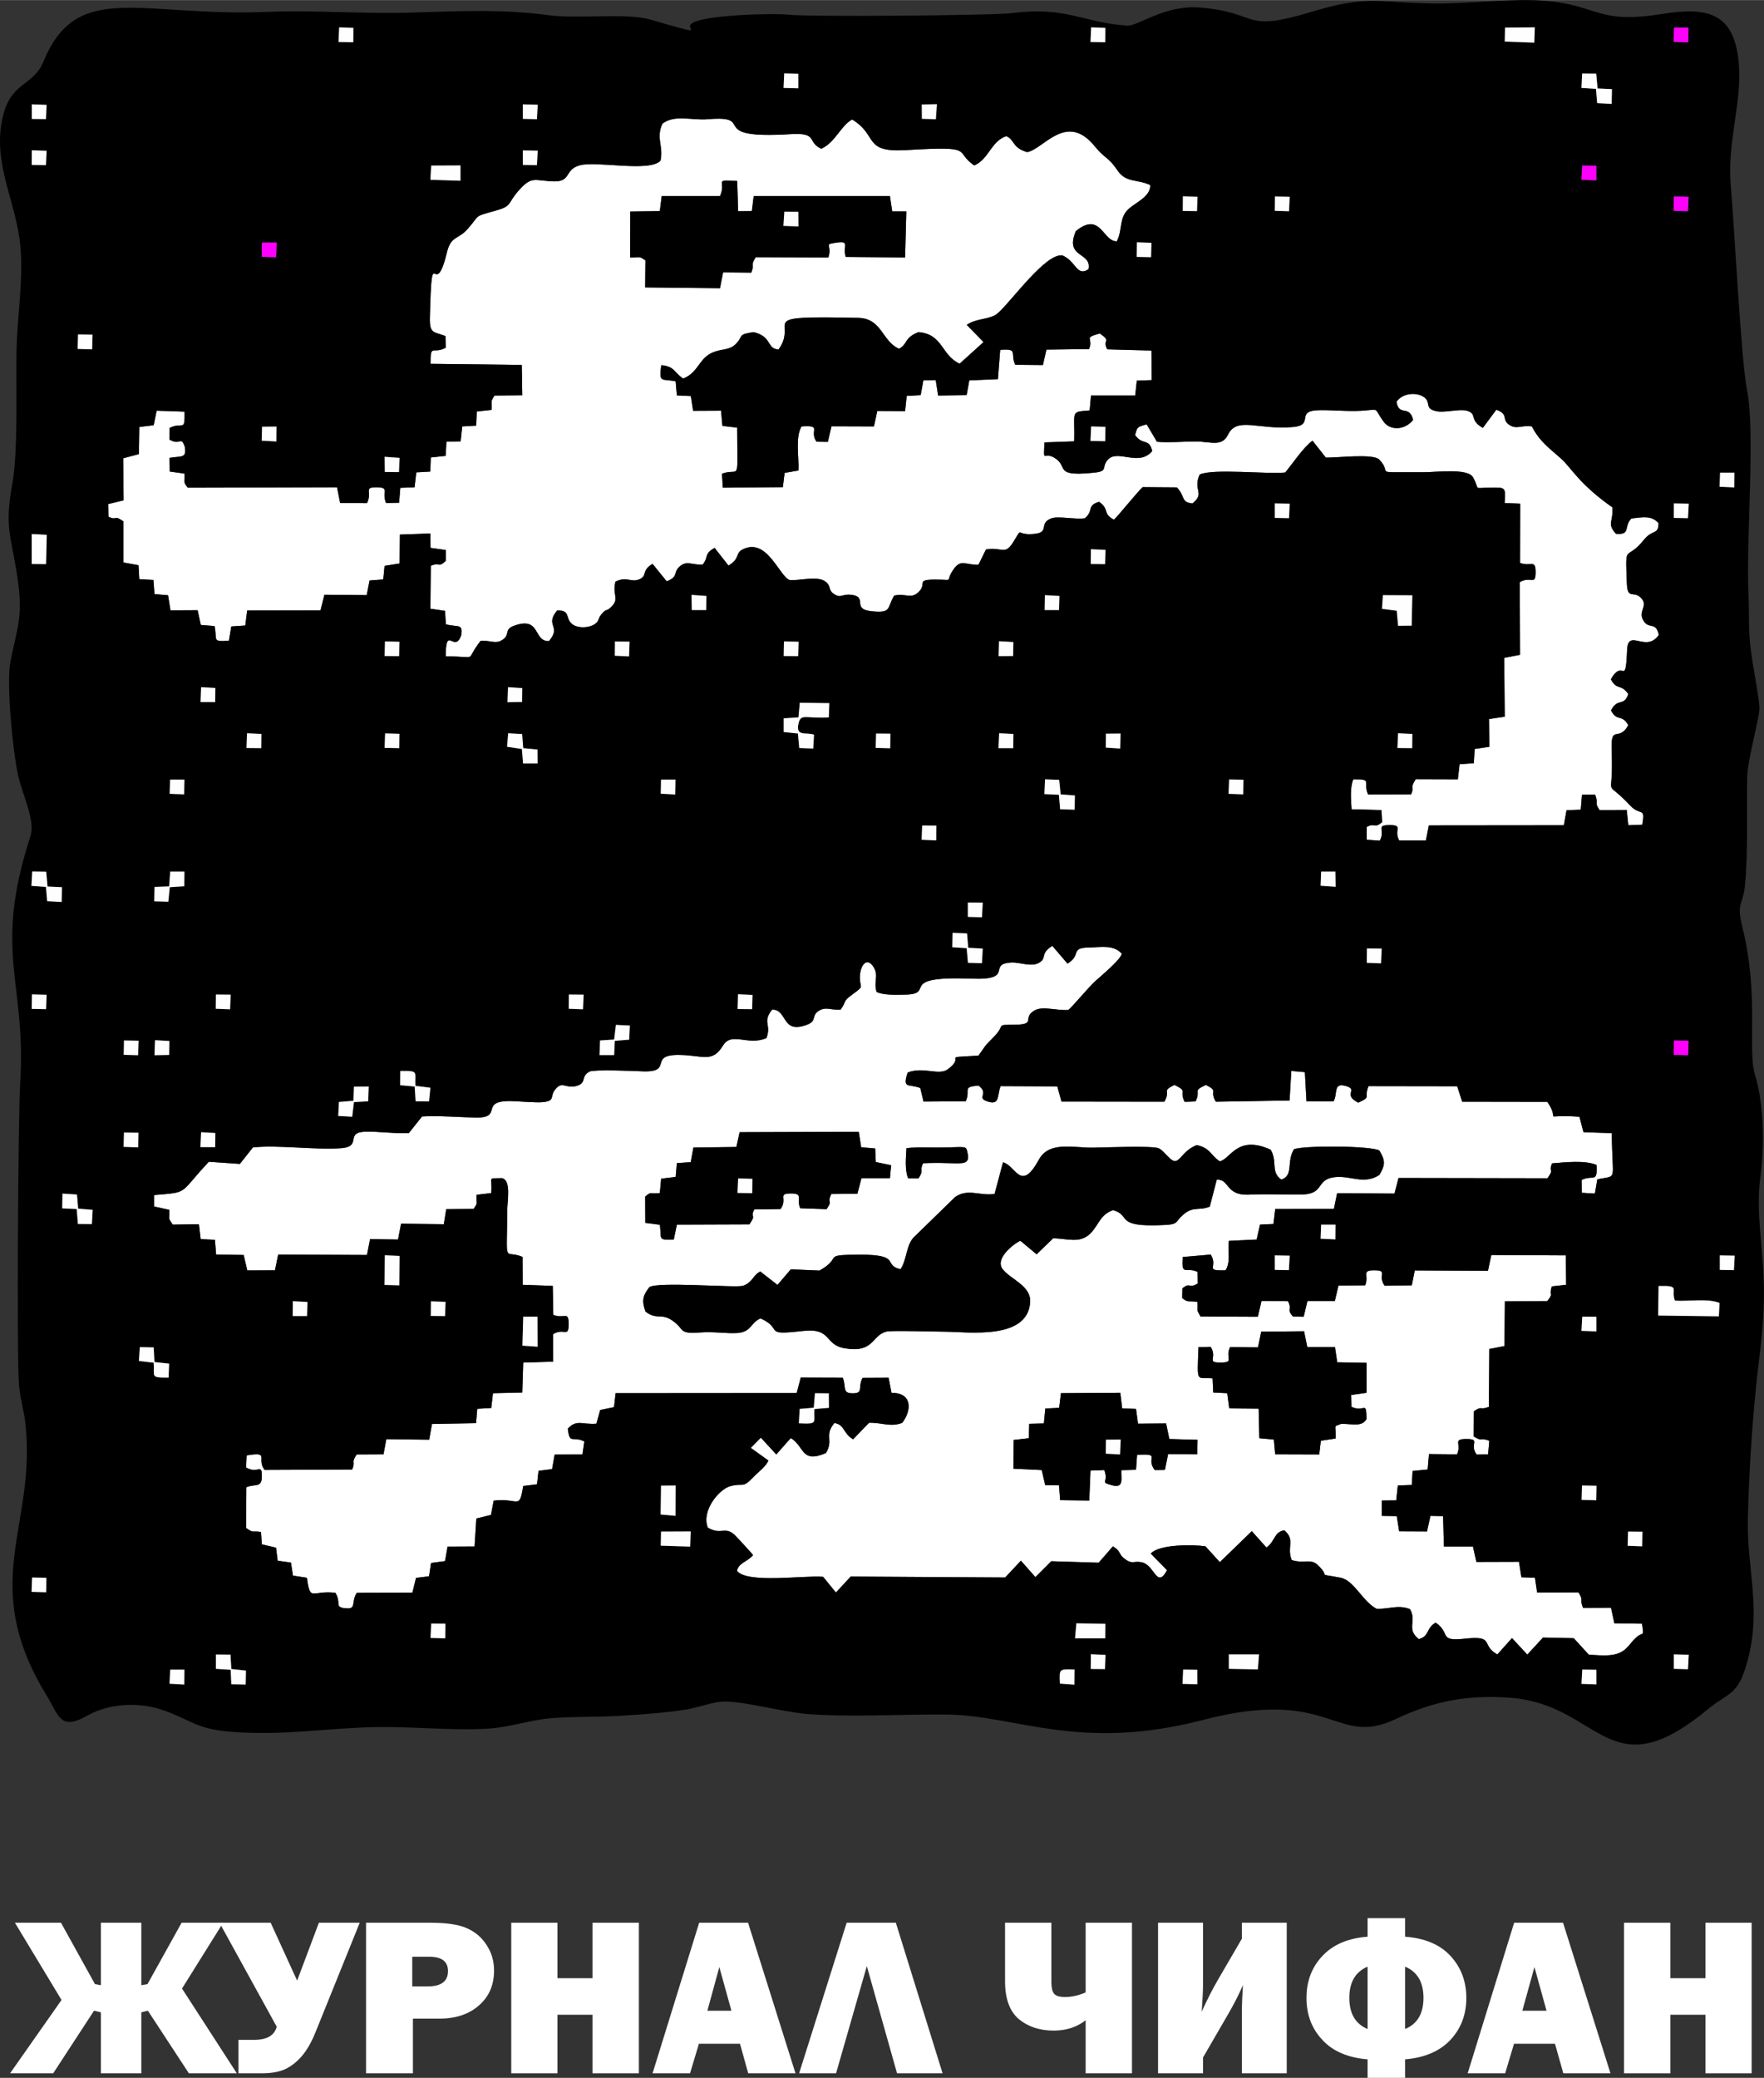 <?xml version="1.0" encoding="UTF-8"?> <svg xmlns="http://www.w3.org/2000/svg" xmlns:xlink="http://www.w3.org/1999/xlink" xmlns:xodm="http://www.corel.com/coreldraw/odm/2003" xml:space="preserve" width="1753px" height="2065px" version="1.0" style="shape-rendering:geometricPrecision; text-rendering:geometricPrecision; image-rendering:optimizeQuality; fill-rule:evenodd; clip-rule:evenodd" viewBox="0 0 131.32 154.68"><rect x="0" y="0" width="131.32" height="154.68" fill="#333333" stroke="none"/> <defs> <style type="text/css"> .fil1 {fill:black} .fil2 {fill:#FEFEFE} .fil3 {fill:fuchsia} .fil0 {fill:white} .fil4 {fill:white;fill-rule:nonzero} </style> </defs> <g id="Слой_x0020_1">  <path class="fil0" d="M78.98 103.71l4.42 -0.03 0.14 1.16 1.03 0.04 0.15 1.1 2.09 -0.02 0.24 1.16 2.1 0.06 -0.02 1.08 -2.17 -0.02 -0.24 1.18 -0.76 0.01c-0.71,-0.94 0.55,-1.22 -1.31,-1.14l-0.08 1.12 -1.09 0.03c-0.04,0.61 0.23,1.38 -0.71,1.12 -0.96,-0.27 -0.2,-0.15 -0.56,-1.13l-1.03 0.04 -0.09 2.23 -2.17 -0.03 -0.08 -1.1 -1.03 -0.02 -0.26 -1.12 -2.1 -0.1 0.01 -2.14 1.13 -0.13 0.03 -1.07 1.09 -0.03 0.11 -1.11 1.03 -0.05 0.13 -1.09zm14.91 -4.58l3.19 -0.03 0.24 1.17 2.06 0 0.17 1.14 2.18 0.04 0 2.23 -1.14 0.16 0.02 0.89c1,0.44 1.09,-0.53 1.12,0.9 -0.33,0.6 -1.01,0.36 -1.88,0.36 -0.66,0.25 -0.37,0.02 -0.42,1.09l-1.1 0.17 -0.12 1.02 -3.28 -0.01 -0.1 -1.1 -1.08 -0.1 -0.05 -2.2 -2.19 -0.02 -0.15 -1.13 -1.04 -0.05 -0.05 -1.06c-1.22,-0.11 -1.15,0.48 -1.05,-2.32l0.91 -0.02c0.52,0.84 -0.36,1.17 0.73,1.17 1.09,-0.01 0.31,-0.31 0.71,-1.15l2.08 0.02 0.24 -1.17zm-38.83 -14.85l8.87 -0.03 0.18 1.15 1.04 0.09 0.05 1.01 1.14 0.24 -0.09 0.96 -2.12 0 -0.3 1.16 -1.94 0.02c-0.38,0.78 0.17,0.38 -0.36,1.13l-1.96 -0.07c-0.3,-0.68 0.3,-1.11 -0.73,-1.1 -0.98,0.02 -0.18,0.38 -0.73,1.16l-1.96 0.03c-0.34,0.69 0.21,0.28 -0.36,1.11l-5.4 0.02 -0.23 1.11c-1.26,0.06 -0.88,-0.06 -1.04,-1.1l-1.08 -0.14 -0.01 -1.96c0.5,-0.4 0.27,-0.19 1.09,-0.26l0.1 -1.07 1.08 -0.13 0.09 -1.03 1.03 -0.07 0.2 -1.09 3.2 -0.04 0.24 -1.1zm19.61 2.24c0.98,0.27 1.32,2.27 2.67,-0.2 0.76,-1.38 2.51,-0.88 3.98,-0.89 0.81,-0.01 4.52,-0.16 4.95,0.05 0.47,0.24 0.94,1.11 1.31,0.93 0.43,-0.21 0.58,-0.8 1.51,-1.17 1,0.21 0.99,0.71 1.71,1.21 0.82,-0.17 1.29,-2 3.79,-0.87 0.54,0.9 -0.03,1.65 0.8,2.23 0.94,-0.32 0.36,-1.34 0.94,-2.26 0.64,-0.29 5.8,-0.27 6.36,0.1 0.45,0.76 0.44,1.05 0,1.81 -1.24,0.81 -2.32,-0.09 -3.58,0.21 -1.12,0.26 -0.56,1.23 -2.25,1.25 -1.38,0.02 -2.45,-0.06 -3.92,0.01 -1.72,0.07 -1.41,-1.19 -2.36,-1.11l-0.52 2c-0.79,0.32 -1.19,-0.03 -1.89,0.53 -0.76,0.6 -0.33,0.79 -1.54,0.84 -3.73,0.18 -2.36,-0.71 -3.77,-1.11 -0.97,0.34 -1.05,1.09 -1.68,1.73 -0.79,0.8 -1.76,0.37 -2.78,0.37l-1.23 1.19 -1.21 -1.01c-0.54,0.25 -1.94,1.36 -1.3,2.14 0.6,0.75 2.12,1.22 2.03,2.45 -0.21,2.81 -4.56,2.2 -6.36,2.18 -0.69,0 -3.98,-0.1 -4.33,-0.01 -1.13,0.28 -0.91,1.61 -3.09,1.25 -1.59,-0.25 -0.93,-1.55 -3.17,-1.29 -3.04,0.35 -1.35,-0.13 -3.12,-0.94 -0.76,0.32 -0.67,1.02 -1.74,1.09 -0.87,0.05 -1.65,-0.12 -2.8,-0.04 -1.61,0.12 -1.07,-0.23 -2.03,-0.89 -0.83,-0.58 -1.15,-0.01 -2,-0.67 -0.27,-0.78 -0.23,-1.15 0.29,-1.81 0.57,-0.44 6.49,0.07 6.99,-0.11 0.71,-0.26 0.72,-0.79 1.27,-1.06l1.28 1 0.99 -1.16 2.14 0.09c1.82,-1.03 0.05,-1.17 3.02,-1.18 3.13,-0.01 1.66,0.78 3.01,1.08 0.46,-0.67 0.43,-1.81 0.98,-2.37l3.09 -3.01c0.96,-0.65 1.77,-0.07 2.93,-0.22l0.63 -2.36zm-7.06 1.2c-0.26,-0.6 -0.17,-1.52 -0.13,-2.25 0.8,-0.1 1.66,-0.04 2.49,-0.05 2.07,-0.02 1.92,-0.18 2.06,0.42 0.2,0.88 -0.38,0.76 -1.52,0.74 -0.61,-0.02 -1.19,-0.02 -1.8,0.01 -0.28,0.66 0.11,0.41 -0.33,1.13l-0.77 0zm-2.35 -13.88c-0.25,-0.83 0.19,-1.18 -0.23,-1.86 -0.45,-0.72 -0.91,-0.23 -1,0.51 -0.12,1.12 0.46,0.79 -0.54,1.51 -0.85,0.62 -0.38,0.44 -0.92,1.16 -0.76,0.04 -1.12,-0.27 -1.67,0.12 -0.52,0.39 -0.06,0.72 -0.85,1.01 -1.9,0.7 -1.4,-1.15 -2.57,-1.14 -0.76,0.98 -0.03,1.07 -0.42,2.12 -1.37,0.61 -2.58,-0.5 -3.23,0.55 -0.8,1.31 -1.46,0.75 -3.16,0.71 -2.51,-0.07 -0.47,1.3 -2.8,1.22 -0.62,-0.03 -3.63,-0.15 -3.96,0.01 -0.73,0.36 -0.18,0.83 -0.97,1.07 -0.84,0.25 -1.08,-0.43 -1.63,0.3 -0.4,0.52 0.08,0.84 -1,0.92 -0.42,0.03 -1.56,-0.06 -2.05,-0.08 -2.73,-0.12 -0.7,1.24 -2.8,1.22 -1.21,-0.02 -2.89,-0.16 -4.04,-0.08l-0.98 1.23c-0.98,0.06 -2.23,-0.12 -3.19,-0.1 -1.65,0.03 -0.22,1.11 -1.87,1.23 -1.91,0.14 -4.67,-0.26 -6.55,-0.06l-0.97 1.23 -2.31 -0.16c-2.29,2.43 -1.41,2.25 -4.08,2.48l0 0.85 1.14 0.25c0.02,0.85 -0.13,0.51 0.25,1.1l1.95 -0.03 0.13 1.11 1.06 0.05 0.09 1.1 2.05 0.03 0.27 1.15 2.06 -0.01 0.24 -1.17 6.61 0.03 0.23 -1.18 2.08 0.03 0.23 -1.18 3.18 0.04 0.18 -1.12 2.04 -0.02c0.34,-0.5 0.19,-0.3 0.22,-1.05l1.09 -0.13c0.11,-1.29 -0.35,-1.07 0.81,-1.11 0.7,0.18 0.38,1.72 0.38,2.45 -0.02,4.21 -0.27,2.82 1.14,3.41l0.01 2.08 2.24 0.08 0.04 2.16c0.83,0.33 1.15,-0.35 1.14,0.71 0,1.03 -0.36,0.22 -1.16,0.73l0.01 2.04 -2.23 0.07 -0.07 2.23 -2.18 0.05 -0.13 1.1 -1.04 0.06 -0.09 1.07 -3.28 0.06 -0.21 1.17 -3.19 -0.04 -0.21 1.13 -2 0.01c-0.45,0.7 -0.05,0.43 -0.33,1.12l-6.52 0.03c-0.65,-0.83 0.46,-1.38 -1.34,-1.08l-0.04 0.9c0.89,0.53 1.2,-0.4 1.17,0.73 -0.02,0.8 -0.52,0.47 -1.15,0.74l-0.02 3.03c0.58,0.42 0.4,0.19 1.11,0.3l0.06 0.92 1.06 0.25 0.12 0.97 0.99 0.14 0.15 0.97 1.04 0.16c0.24,1.85 0.37,0.9 2.12,1.12 0.47,0.78 -0.11,1.06 0.73,1.15 0.89,0.1 0.41,-0.45 0.86,-1.15l4.14 -0.01 0.27 -1.1 0.97 -0.12 0.15 -0.99 1.04 -0.14 0.19 -1.08 2.01 -0.01 0.13 -2.08 1.09 -0.27 0.2 -1.06c1.88,-0.23 1.9,0.75 2.2,-1.09l1.03 -0.13 0.11 -1 1.01 -0.13 0.19 -1.08 2.07 -0.01 0.14 -0.97c-0.91,-0.44 -1.08,0.27 -1.23,-0.95 0.66,-0.72 1.09,-0.28 2.13,-0.37l0.28 -1.02 1.03 -0.21 0.12 -1.04 13.48 -0.01 0.3 -1.15 3.13 0.01c0.28,0.69 -0.08,1.16 0.74,1.16 0.83,0 0.36,-0.43 0.73,-1.15l1.94 -0.01 0.22 1.13c1.55,-0.03 1.52,1.3 0.79,2.23 -0.86,0.33 -1.51,-0.03 -2.46,-0.01l-1.19 1.23c-0.75,-0.42 -0.61,-1.09 -1.39,-1.21 -0.79,0.93 -0.04,1.26 -0.63,2.23 -1.86,0.82 -1.59,-0.5 -2.62,-1.11l-1.08 1.22 -1.15 -1.25 -0.75 0.76 1.31 0.94c-0.18,0.46 -0.74,0.84 -1.1,1.22 -0.87,0.91 -0.7,0.41 -1.73,0.69 -0.85,0.23 -2.17,1.84 -1.68,3.08 1,0.63 1.31,-0.19 2.1,0.65 0.21,0.23 1.24,1.32 1.27,1.41 -0.49,0.54 -1.05,0.55 -1.2,1.16 0.75,0.98 5.05,0.32 6.42,0.45l0.95 1.17 1.1 -1.19 11.5 0.07 1.17 -1.25 1.08 1.22 1.18 -1.18 3.53 0.11 1.06 -1.22c0.62,0.37 0.4,0.57 0.85,0.91 0.63,0.49 0.67,0.13 1.34,0.29 0.93,0.23 1.07,1.99 1.84,0.58l-1.21 -1.24c0.64,-0.72 3.25,-0.67 4.07,-0.54l1.07 1.18 2.38 -2.31 1.09 1.22c0.68,-0.49 0.55,-1.17 1.34,-1.28 0.83,0.73 0.15,1.22 0.54,2.21 0.89,0.3 1.4,-0.15 1.95,0.38 1.05,1.01 -0.25,0.56 1.7,0.94 1,0.2 1.63,1.77 2.67,2.31 0.98,0.03 1.56,-0.32 2.48,0.02 0.54,0.89 -0.31,1.49 0.67,2.24 0.8,-0.23 0.53,-0.83 1.25,-1.23 1.15,0.79 0.17,1.41 2.13,1.2 2.34,-0.26 1.18,0.46 2.46,1.17l1.09 -1.22 1.14 1.23 1.17 -1.27 2.29 0.05 1.12 1.23c1,0.04 2.1,0.22 2.8,-0.49 0.35,-0.35 0.38,-0.49 0.77,-0.83 0.49,-0.44 0.54,0.1 0.39,-0.99l-2.06 -0.03 -0.25 -1.16 -2.08 0.01c-0.29,-0.69 0.08,-0.49 -0.34,-1.15l-3.08 0.01 -0.16 -1.1 -1.01 -0.04 -0.18 -1.15 -3.17 0.01 -0.26 -1.15 -2.16 0 -0.06 -2.26 -0.94 -0.02 -0.26 1.16 -2.07 -0.01 -0.18 -1.13 -1.11 -0.02 0 -1.14 1.07 -0.01 0.12 -1.11 1.04 -0.04 0.06 -1.04 1.12 -0.11 0.1 -1.15 2.09 0.02c0.36,-0.8 -0.38,-1.14 0.72,-1.14 1.08,0.01 0.16,0.38 0.74,1.16l0.85 -0.02 0.09 -1.01c-0.74,-0.28 -0.5,0.1 -1.16,-0.32l0.01 -1.87c0.65,-0.45 0.39,-0.06 1.12,-0.33l0.03 -4.31 1.13 -0.22 0.03 -3.33 3.16 -0.02c0.51,-0.66 0.09,-0.31 0.33,-1.09l1.07 -0.12 -0.02 -2.19 -5.55 -0.03 -0.25 1.18 -5.45 -0.03 -0.22 1.11 -2.02 0.03c-0.56,-0.77 0.28,-1.14 -0.74,-1.15 -1.05,-0.01 -0.4,0.37 -0.71,1.12l-1.99 0.02 -0.27 1.15 -2.04 0 -0.28 1.17 -0.8 -0.02c-0.51,-0.58 -0.02,-0.47 -0.37,-1.14l-1.97 -0.02 -0.27 1.18 -4.27 -0.02c-0.36,-0.64 -0.17,-0.31 -0.24,-1.09 -0.68,-0.1 -0.65,0.09 -1.12,-0.28l0.01 -0.72c0.6,-0.5 0.46,0.05 1.15,-0.37l-0.02 -0.86c-0.83,-0.41 -1.23,0.38 -1.1,-1.11l2.08 -0.18c0.59,0.94 -0.54,1.22 1.11,1.17 0.38,-0.64 0.16,-1.37 0.24,-2.19l2.07 -0.1 0.25 -1.11 1 -0.05 0.13 -1.11 4.37 -0.01 0.24 -1.17 4.27 0.03 0.3 -1.16 11.09 0.02c0.56,-0.8 0.04,-0.37 0.34,-1.11 0.98,-0.08 2.46,-0.25 3.31,0.12 0.09,1.41 -0.29,0.69 -1.11,1.12l0.01 0.95 0.98 0.06 0.18 -1.06c1.57,-0.33 1.1,0.26 1.08,-3.44l-2.11 -0.07 -0.3 -1.15c-3.07,-0.22 -1.29,0.51 -2.39,-1.11l-6.34 -0.01 -0.37 -1.15 -6.6 -0.01c-0.38,0.89 0.27,0.76 -0.77,1.23 -1.23,-0.64 0.1,-0.96 -0.96,-1.25 -0.92,-0.25 -0.55,0.61 -0.88,1.16l-2.01 -0.01 -0.12 -2.17 -1.01 -0.09 -0.13 2.2 -5.49 0.09c-0.51,-0.87 0.26,-0.74 -0.74,-1.25 -1.06,0.5 -0.33,0.37 -0.77,1.23l-0.81 0.03c-0.45,-0.89 0.29,-0.75 -0.76,-1.26 -1.01,0.5 -0.25,0.38 -0.75,1.25l-7.66 -0.01 -0.31 -1.13 -4.22 -0.02c-0.27,0.66 -0.04,1.4 -0.88,1.17 -1.04,-0.29 0.1,-0.58 -0.77,-1.21 -1.28,0.11 -0.55,0.32 -0.95,1.17l-3.14 0.02 -0.24 -1.01c-0.87,-0.33 -1.35,0.1 -0.94,-1.15 1.19,-0.47 2.31,0.26 3,-0.25 1.41,-1.06 -0.7,-0.83 2.27,-1.01 0.57,-0.77 0.34,-0.59 1.1,-1.35 1.03,-1.02 0.05,-0.92 1.61,-0.95 1.66,-0.02 0.49,-0.51 1.48,-1.07 0.59,-0.34 1.68,0.04 2.5,-0.03 0.27,-0.2 1.5,-1.68 1.99,-2.13 0.46,-0.42 1.92,-1.62 1.99,-2.06 -0.6,-0.67 -1.47,-0.48 -2.44,-0.46 -1.44,0.02 -0.53,0.55 -1.6,1.2l-1.13 -1.32c-0.93,0.58 -0.39,0.86 -0.93,1.22 -0.59,0.4 -1.44,-0.01 -2.1,0.02 -1.89,0.08 0.32,1.33 -3.01,1.2 -5.69,-0.22 -2.5,1.17 -4.98,1.19 -0.62,0.01 -1.54,0.05 -2.06,-0.2z"></path> <path class="fil0" d="M53.6 14.59c0.51,-1.13 -0.55,-1.23 1.28,-1.12l0.07 2.25 1.02 -0.01 0.14 -1.12 10.14 0 0.17 1.14 1.05 0 -0.09 3.43 -4.42 -0.04c-0.26,-0.79 0.38,-1.23 -0.72,-1.06 -0.99,0.15 -0.26,0.12 -0.57,1.1l-5.41 -0.02c-0.44,0.71 -0.06,0.46 -0.33,1.15l-2.1 -0.02 -0.23 1.18 -5.57 -0.06 0.02 -2.01c-0.5,-0.34 -0.31,-0.22 -1.14,-0.22l0.01 -3.42 2.2 -0.03 0.14 -1.12 4.34 0zm7.54 -3.52c-1.1,-0.5 -0.19,-1.22 -2.29,-1.09 -6.45,0.4 -2.4,-1.44 -6.15,-1.11 -1.24,0.1 -2.46,-0.37 -3.39,0.33 -0.5,1.14 0.1,1.61 -0.14,2.76 -0.85,0.88 -4.82,-0.02 -6.05,0.35 -1.17,0.35 -0.52,1.29 -2.09,1.18 -1.3,-0.08 -1.49,-0.39 -2.48,0.76 -0.82,0.95 -0.39,1.08 -1.74,1.45 -1.58,0.44 -1.04,0.25 -1.99,1.33 -0.7,0.81 -1.25,0.5 -1.55,1.75 -0.94,3.89 -1.12,-1.27 -1.27,4.84 -0.03,1.25 0.28,1.05 1.16,1.39l0.02 0.87c-0.97,0.52 -1.14,-0.36 -1.13,1.2l6.79 0.08 0.04 2.26 -2.07 0.02c-0.33,0.54 -0.18,0.33 -0.22,1.07l-1.1 0.12 -0.04 1.05 -1.04 0.06 -0.12 1.11 -1.06 0.03 -0.05 1.05 -1.11 0.12 -0.04 1.05 -1.04 0.06 -0.13 1.11 -1.06 0.04 -0.09 1.11 -0.97 0.02c-0.36,-0.86 0.31,-1.16 -0.71,-1.17 -1.01,0 -0.29,0.32 -0.71,1.18l-2 -0.01 -0.23 -1.17 -11.11 0.03c-0.35,-0.44 -0.21,-0.3 -0.24,-1.05l-1.1 -0.15 -0.02 -1.02c0.89,-0.15 1.28,0.05 1.14,-0.81 -0.3,-0.88 -0.32,-0.06 -1.14,-0.55l0.01 -0.87c0.98,-0.49 1.14,0.36 1.11,-1.21l-2.08 -0.07 -0.22 1.08 -1.07 0.13 -0.03 2.02 -1.17 0.31 0.03 3.13 -1.15 0.28 0.02 0.94c0.73,0.34 0.32,-0.2 1.12,0.35l0 3.06 1.12 0.2 0.06 1.04 1.05 0.06 0.08 1.05 1.01 0.09 0.18 1.12 2.02 -0.01 0.24 1.1 1.02 0.08c0.23,1.02 -0.25,1.19 1.07,1.09l0.18 -1.06 1.04 -0.07 0.14 -1.12 5.46 -0.01 0.29 -1.16 3.15 0.03 0.21 -1.09 1.02 -0.08 0.1 -1.01 1.12 -0.18 0.02 -2.15 2.27 -0.08 0.01 1.07 1.14 0.16 0 0.8c-0.58,0.56 -0.42,0.08 -1.12,0.37l-0.03 3.2 1.09 0.16 0.06 1c0.89,0.24 1.3,-0.09 1.14,0.83 -0.51,1.37 -1.14,-0.86 -1.15,1.56 2.58,-0.01 1.33,0.46 2.6,-1.16 0.79,-0.05 1.13,0.29 1.68,-0.11 0.52,-0.38 0.04,-0.74 0.83,-1.02 1.99,-0.71 1.38,1.19 2.58,1.15 0.96,-1.15 -0.34,-1.11 0.6,-2.28 1.04,-0.03 0.58,0.58 1.12,1.01 0.45,0.37 1.42,0.29 1.81,-0.09 0.2,-0.19 0.12,-0.33 0.37,-0.63 0.38,-0.46 0.35,-0.21 0.63,-0.46 0.82,-0.71 0.14,-0.91 0.42,-1.98 0.89,-0.42 1.11,0.1 1.78,-0.17 0.63,-0.27 0.11,-0.64 0.98,-1.15l1.05 1.3c0.87,-0.33 0.5,-0.64 0.9,-1.04 0.56,-0.56 0.93,-0.17 1.78,-0.2 0.47,-0.61 0.08,-0.8 0.89,-1.25l1.03 1.32c0.91,-0.55 0.47,-0.9 1.05,-1.2 1.82,-0.93 2.72,1.99 3.51,2.28 0.75,0.05 2.04,-0.33 2.63,0.09 0.48,0.34 0.22,0.6 0.59,0.89 0.58,0.43 0.6,0.05 1.31,0.11 1.38,0.13 -0.01,1.08 1.59,1.23 1.5,0.15 1.1,-0.24 1.66,-1.17 0.9,-0.18 1.24,0.28 1.8,-0.25 0.69,-0.64 -0.24,-0.93 1.23,-0.94 1.57,0 0.67,0.25 1.4,-0.78 0.53,-0.76 0.89,-0.3 1.84,-0.32l0.56 -1.14c1.12,-0.22 1.39,0.45 1.98,-0.47 0.87,-1.36 0.09,-0.54 1.62,-0.69 1.18,-0.12 0.29,-0.77 1.25,-1.15 0.52,-0.2 1.72,0.09 2.51,-0.01 0.69,-0.58 0.11,-0.94 1.06,-1.23 0.82,0.58 0.22,0.86 1.1,1.33 0.21,-0.13 1.77,-2.1 2.15,-2.42l2.54 0.02c0.65,0.67 0.28,1.12 1.17,1.19 0.96,-0.78 0,-0.97 0.53,-2.15 1.03,-0.46 4.97,-0.01 6.37,-0.15 0.52,-0.63 1.37,-1.9 2.03,-2.37l0.99 1.26c0.87,0.02 3.53,-0.32 3.98,0.15 1.1,1.14 -0.77,0.91 3.29,0.94 0.88,0.01 3.3,-0.33 3.69,0.38 0.56,1.01 -0.08,0.78 1.35,0.76 1.09,-0.01 1.08,-0.01 1,1.15l1.16 0.05 -0.01 4.41c0.81,0.31 1.16,-0.32 1.16,0.71 -0.01,1.01 -0.36,0.24 -1.18,0.72l0.02 5.41 -1.18 0.23 0.04 4.38 -1.17 0.17 0.02 2.07 -1.09 0.16 -0.06 1.06 -1.06 0.07 -0.13 1.13 -3.14 -0.01c-0.48,0.78 -0.05,0.47 -0.34,1.13l-3.2 0.01c-0.42,-0.91 0.4,-1.16 -1.1,-1.13 -0.26,0.59 -0.18,1.51 -0.13,2.23l2.22 0.06 0.05 0.9c-0.63,0.52 -0.47,0.01 -1.14,0.35l-0.01 0.96 0.98 0.07c0.44,-0.82 -0.35,-1.16 0.73,-1.16 1.07,0 0.27,0.34 0.72,1.15l1.98 0 0.22 -1.13 10.05 -0.01 0.2 -1.12 1.06 -0.04 0.09 -1.11 0.98 -0.01c0.28,0.74 -0.1,0.51 0.33,1.15l2.02 -0.01 0.12 1.14 1.04 -0.04c0.23,-1.4 -0.12,-0.59 -0.91,-1.44 -2.06,-2.19 -1.21,-0.12 -1.37,-4.03 -0.08,-2.11 0.51,-0.62 1.24,-1.94 -0.52,-0.89 -0.81,-0.2 -1.29,-1.1 0.52,-0.99 0.95,-0.23 1.29,-1.22 -0.58,-0.81 -0.82,-0.23 -1.3,-1.09 0.91,-1.63 1.09,0.69 1.21,-2.19 0.07,-1.66 1.41,0.26 2.36,-1.12 -0.21,-0.99 -0.69,-0.44 -1.08,-0.97 -0.59,-0.81 0.4,-1.17 -0.28,-1.82 -0.54,-0.52 -0.97,0.2 -1.02,-1.07 -0.12,-3.15 -0.09,-1.52 1.27,-3.22 0.66,-0.82 1.08,-0.33 1.09,-1.24 -0.54,-0.61 -1.2,-0.43 -2.02,-0.35 -0.59,0.58 -0.02,1.25 -1.15,1.14 -0.71,-0.77 -0.17,-0.92 -0.27,-1.97 -2.47,-1.73 -3.05,-2.93 -3.78,-3.59 -0.82,-0.75 -1.6,-1.25 -2.21,-2.43 -0.82,-0.12 -1.11,0.26 -1.7,-0.13 -0.57,-0.39 0,-0.79 -0.95,-1.11l-1 1.35c-1.07,-0.62 -0.36,-1.04 -1.19,-1.28 -0.51,-0.15 -1.62,0.15 -2.19,0.05 -1.09,-0.19 -0.36,-0.7 -1.09,-1.12 -0.59,-0.33 -1.53,-0.21 -1.96,0.4 0.19,1.15 0.96,0.19 1.24,1.35 -0.55,0.72 -1.66,0.87 -2.2,0.13 -0.87,-1.21 -0.11,-0.84 -2.07,-0.79 -0.87,0.02 -2.15,-0.1 -2.93,-0.05 -1.51,0.1 -0.17,1.09 -1.71,1.24 -2.62,0.24 -4.2,-0.8 -4.87,0.57 -0.45,0.93 -1.28,0.52 -2.38,0.51 -0.89,0 -2.08,0.1 -2.91,0.02l-0.77 -1.3c-0.72,0.22 -0.68,0.17 -0.86,0.8 0.58,0.82 1.03,0.19 1.28,1.19 -1,1.2 -2.58,-0.17 -3.31,0.65 -0.52,0.59 0.1,0.86 -1.1,0.97 -2.97,0.29 -1.78,-0.44 -2.86,-1.11 -0.81,-0.5 -0.84,0.49 -0.75,-1.15l2.21 -0.08c0.07,-2.28 -0.35,-2.18 1.15,-2.3l0.1 -1.11 3.29 0 0.12 -1.11 1.11 -0.04 -0.02 -2.2 -3.29 -0.09c-0.42,-0.78 0.39,-0.51 -0.55,-1.18 -1.32,0.35 -0.43,0.34 -0.81,1.16l-3.17 0.04 -0.26 1.15 -2.06 -0.02c-0.4,-0.84 0.27,-1.23 -1.12,-1.11l-0.17 2.18 -2.13 0.09 -0.2 1.1 -2.12 0.03 -0.18 -1.15 -0.92 0.02 -0.2 1.1 -1.04 0.06 -0.12 1.13 -2.07 -0.01 -0.25 1.15 -3.16 -0.01 -0.27 1.16 -0.84 -0.01c-0.59,-0.82 0.49,-1.25 -1.12,-1.14 -0.48,0.81 -0.18,2.3 -0.23,3.28l-1.03 0.18 -0.13 1.06 -4.47 0.04 -0.06 -1.04c1.36,-0.49 1.14,0.89 1.13,-3.43l-1.1 -0.13 -0.1 -1.13 -2.08 0.01 -0.17 -1.1 -1.04 -0.05 -0.09 -1.05c-1.06,-0.21 -1.26,0.16 -1.07,-1.2 1.02,0.1 0.94,0.54 1.63,1 1.19,-0.48 1.15,-1.57 2.31,-1.99 0.62,-0.23 1.16,-0.13 1.6,-0.58 0.62,-0.61 0.08,-0.71 1.33,-0.89 1.41,0.33 0.95,1.25 1.86,1.29 1.56,-2.14 -2.09,-2.52 5.95,-2.35 1.75,0.04 1.75,1.75 3.02,2.3 0.66,-0.35 0.36,-0.82 1.45,-1.24 1.83,0.15 1.68,1.72 3.06,2.35l1.78 -1.61 -1.25 -1.28c0.74,-0.52 1.72,-0.37 2.29,-0.85 0.97,-0.81 3.57,-4.52 4.84,-4.32 1.04,0.47 1.05,1.6 1.93,1.03 0.27,-1.33 -1.8,-0.78 -0.94,-2.84 1.85,-1.5 1.99,0.77 3.05,0.76 0.46,-0.89 0.13,-1.74 0.9,-2.43 0.56,-0.49 1.62,-0.91 1.59,-1.76 -0.96,-0.45 -1.8,-0.15 -2.43,-1.08 -0.7,-1.04 -0.96,-0.89 -1.67,-1.77 -2.13,-2.66 -3.83,0.18 -5.06,0.4 -1.15,-0.33 -0.91,-0.93 -1.56,-1.19 -1.15,0.39 -1.28,1.71 -2.38,2.18 -1.58,-1.07 0.23,-1.46 -5.09,-1.14 -3.22,0.19 -2.04,-1.09 -4,-2.28 -0.86,0.46 -1.23,1.69 -2.3,2.18z"></path> <g id="_2089409718128"> <path class="fil1" d="M117.79 124.28l1.05 0.02 0 1.09 -1.11 -0.04 0.06 -1.07zm-29.71 0l1.05 0.02 0.01 1.08 -1.11 -0.03 0.05 -1.07zm-9.18 1.05c-0.05,-1.11 -0.06,-1.09 1.09,-1.05l-0.01 1.13 -1.08 -0.08zm-66.23 -1.04l1.06 0 -0.01 1.11 -1.1 -0.06 0.05 -1.05zm111.94 -1.14l1.11 0.03 -0.06 1.08 -1.05 -0.03 0 -1.08zm-33.13 0l2.25 0 -0.09 1.12 -2.16 -0.04 0 -1.08zm-10.27 -0.01l1.09 0.05 -0.04 1.06 -1.06 -0.01 0.01 -1.1zm-63.99 1.1l1.09 0.12 -0.02 1.04 -1.07 -0.02 -0.05 -1.08 -1.1 -0.07 0 -1.07 1.09 0.01 0.06 1.07zm62.91 -3.4l2.16 0.04 -0.01 1.08 -2.25 0 0.1 -1.12zm-48.03 0.02l1.06 0.01 -0.01 1.09 -1.1 -0.03 0.05 -1.07zm-29.71 -3.43l1.06 0.02 -0.01 1.08 -1.09 -0.03 0.04 -1.07zm118.81 -3.42l1.07 0.01 -0.02 1.09 -1.08 -0.04 0.03 -1.06zm-71.99 0l2.21 -0.01 -0.04 1.13 -2.19 -0.07 0.02 -1.05zm0 -3.42l1.09 -0.01 -0.01 2.26 -1.11 -0.1 0.03 -2.15zm68.56 -0.01l1.08 0.02 -0.02 1.08 -1.09 -0.03 0.03 -1.07zm-57.1 -6.87l1.03 0.01 0.01 1.08 -1.08 0.09c-0.07,1.03 0.32,1.13 -1.16,1.06l0.06 -1.07 1.05 -0.09 0.09 -1.08zm-48.08 -2.2l-0.04 1.04c-1.41,0.01 -1.03,-0.06 -1.11,-1.11l-1.1 -0.13 0.07 -1.03 1.03 0.02 0.06 1.09 1.09 0.12zm26.36 -3.5l1.06 0 0.01 2.24 -1.13 -0.08 0.06 -2.16zm78.84 0l1.05 0.01 0 1.09 -1.11 -0.04 0.06 -1.06zm-85.71 -1.14l1.09 0.04 -0.04 1.06 -1.06 -0.01 0.01 -1.09zm-10.28 -0.01l1.09 0.06 -0.03 1.05 -1.07 0 0.01 -1.11zm101.67 -1.13c1.69,-0.05 0.89,0.22 1.22,1.09 1.04,0.07 2.41,-0.19 3.32,0.17l-0.05 1 -4.52 -0.06 0.03 -2.2zm-94.82 -2.29l1.1 0.05 -0.02 2.19 -1.11 -0.03 0.03 -2.21zm99.38 0.01l1.11 0.02 -0.06 1.08 -1.05 -0.02 0 -1.08zm-33.13 0l1.11 0.02 -0.06 1.08 -1.05 -0.02 0 -1.08zm3.45 -2.29l1.07 0 -0.01 1.1 -1.1 -0.05 0.04 -1.05zm-91.45 -1.1l-0.06 1.06 -1.04 -0.01 -0.09 -1.11 -1.08 -0.05 0.02 -1.1 1.08 0.07 0.09 1.05 1.08 0.09zm8.07 -5.78l1.06 0.06 -0.01 1.05 -1.1 0 0.05 -1.11zm-5.74 0.02l1.08 0.02 -0.02 1.09 -1.09 -0.04 0.03 -1.07zm17.12 -3.41l1.1 -0.01 -0.04 1.1 -1.06 0.06 -0.13 1.09 -1.04 -0.06 0.05 -1.04 1.08 -0.09 0.04 -1.05zm4.58 -0.06l1.11 0.14 -0.1 1.02 -1 -0.01 -0.07 -1.1 -1.08 -0.1 0.01 -1.06c1.45,-0.02 1.05,0.07 1.13,1.11zm93.69 -3.38l1.09 0.02 -0.04 1.08 -1.07 -0.03 0.02 -1.07zm-113.08 -0.02l1.07 0.06 -0.02 1.04 -1.09 0.02 0.04 -1.12zm-2.31 0.02l1.09 0.02 -0.04 1.08 -1.07 -0.03 0.02 -1.07zm36.62 -1.16l1.04 0.05 -0.05 1.05 -1.07 0.09 -0.05 1.06 -1.09 0 0.04 -1.09 1.05 -0.07 0.13 -1.09zm9.09 -2.28l1.08 0.05 -0.03 1.06 -1.08 -0.01 0.03 -1.1zm-12.59 0.02l1.1 0.01 -0.05 1.09 -1.06 -0.04 0.01 -1.06zm-26.28 0l1.1 0.01 -0.04 1.09 -1.07 -0.04 0.01 -1.06zm-13.69 -0.01l1.09 0.03 -0.04 1.07 -1.07 -0.02 0.02 -1.08zm99.38 -3.42l1.1 0.01 -0.05 1.1 -1.06 -0.04 0.01 -1.07zm-36.5 3.24c0.52,0.25 1.44,0.21 2.06,0.2 2.48,-0.02 -0.71,-1.41 4.98,-1.19 3.33,0.13 1.12,-1.12 3.01,-1.2 0.66,-0.03 1.51,0.38 2.1,-0.02 0.54,-0.36 0,-0.64 0.93,-1.22l1.13 1.32c1.07,-0.65 0.16,-1.18 1.6,-1.2 0.97,-0.02 1.84,-0.21 2.44,0.46 -0.07,0.44 -1.53,1.64 -1.99,2.06 -0.49,0.45 -1.72,1.93 -1.99,2.13 -0.82,0.07 -1.91,-0.31 -2.5,0.03 -0.99,0.56 0.18,1.05 -1.48,1.07 -1.56,0.03 -0.58,-0.07 -1.61,0.95 -0.76,0.76 -0.53,0.58 -1.1,1.35 -2.97,0.18 -0.86,-0.05 -2.27,1.01 -0.69,0.51 -1.81,-0.22 -3,0.25 -0.41,1.25 0.07,0.82 0.94,1.15l0.24 1.01 3.14 -0.02c0.4,-0.85 -0.33,-1.06 0.95,-1.17 0.87,0.63 -0.27,0.92 0.77,1.21 0.84,0.23 0.61,-0.51 0.88,-1.17l4.22 0.02 0.31 1.13 7.66 0.01c0.5,-0.87 -0.26,-0.75 0.75,-1.25 1.05,0.51 0.31,0.37 0.76,1.26l0.81 -0.03c0.44,-0.86 -0.29,-0.73 0.77,-1.23 1,0.51 0.23,0.38 0.74,1.25l5.49 -0.09 0.13 -2.2 1.01 0.09 0.12 2.17 2.01 0.01c0.33,-0.55 -0.04,-1.41 0.88,-1.16 1.06,0.29 -0.27,0.61 0.96,1.25 1.04,-0.47 0.39,-0.34 0.77,-1.23l6.6 0.01 0.37 1.15 6.34 0.01c1.1,1.62 -0.68,0.89 2.39,1.11l0.3 1.15 2.11 0.07c0.02,3.7 0.49,3.11 -1.08,3.44l-0.18 1.06 -0.98 -0.06 -0.01 -0.95c0.82,-0.43 1.2,0.29 1.11,-1.12 -0.85,-0.37 -2.33,-0.2 -3.31,-0.12 -0.3,0.74 0.22,0.31 -0.34,1.11l-11.09 -0.02 -0.3 1.16 -4.27 -0.03 -0.24 1.17 -4.37 0.01 -0.13 1.11 -1 0.05 -0.25 1.11 -2.07 0.1c-0.08,0.82 0.14,1.55 -0.24,2.19 -1.65,0.05 -0.52,-0.23 -1.11,-1.17l-2.08 0.18c-0.13,1.49 0.27,0.7 1.1,1.11l0.02 0.86c-0.69,0.42 -0.55,-0.13 -1.15,0.37l-0.01 0.72c0.47,0.37 0.44,0.18 1.12,0.28 0.07,0.78 -0.12,0.45 0.24,1.09l4.27 0.02 0.27 -1.18 1.97 0.02c0.35,0.67 -0.14,0.56 0.37,1.14l0.8 0.02 0.28 -1.17 2.04 0 0.27 -1.15 1.99 -0.02c0.31,-0.75 -0.34,-1.13 0.71,-1.12 1.02,0.01 0.18,0.38 0.74,1.15l2.02 -0.03 0.22 -1.11 5.45 0.03 0.25 -1.18 5.55 0.03 0.02 2.19 -1.07 0.12c-0.24,0.78 0.18,0.43 -0.33,1.09l-3.16 0.02 -0.03 3.33 -1.13 0.22 -0.03 4.31c-0.73,0.27 -0.47,-0.12 -1.12,0.33l-0.01 1.87c0.66,0.42 0.42,0.04 1.16,0.32l-0.09 1.01 -0.85 0.02c-0.58,-0.78 0.34,-1.15 -0.74,-1.16 -1.1,0 -0.36,0.34 -0.72,1.14l-2.09 -0.02 -0.1 1.15 -1.12 0.11 -0.06 1.04 -1.04 0.04 -0.12 1.11 -1.07 0.01 0 1.14 1.11 0.02 0.18 1.13 2.07 0.01 0.26 -1.16 0.94 0.02 0.06 2.26 2.16 0 0.26 1.15 3.17 -0.01 0.18 1.15 1.01 0.04 0.16 1.1 3.08 -0.01c0.42,0.66 0.05,0.46 0.34,1.15l2.08 -0.01 0.25 1.16 2.06 0.03c0.15,1.09 0.1,0.55 -0.39,0.99 -0.39,0.34 -0.42,0.48 -0.77,0.83 -0.7,0.71 -1.8,0.53 -2.8,0.49l-1.12 -1.23 -2.29 -0.05 -1.17 1.27 -1.14 -1.23 -1.09 1.22c-1.28,-0.71 -0.12,-1.43 -2.46,-1.17 -1.96,0.21 -0.98,-0.41 -2.13,-1.2 -0.72,0.4 -0.45,1 -1.25,1.23 -0.98,-0.75 -0.13,-1.35 -0.67,-2.24 -0.92,-0.34 -1.5,0.01 -2.48,-0.02 -1.04,-0.54 -1.67,-2.11 -2.67,-2.31 -1.95,-0.38 -0.65,0.07 -1.7,-0.94 -0.55,-0.53 -1.06,-0.08 -1.95,-0.38 -0.39,-0.99 0.29,-1.48 -0.54,-2.21 -0.79,0.11 -0.66,0.79 -1.34,1.28l-1.09 -1.22 -2.38 2.31 -1.07 -1.18c-0.82,-0.13 -3.43,-0.18 -4.07,0.54l1.21 1.24c-0.77,1.41 -0.91,-0.35 -1.84,-0.58 -0.67,-0.16 -0.71,0.2 -1.34,-0.29 -0.45,-0.34 -0.23,-0.54 -0.85,-0.91l-1.06 1.22 -3.53 -0.11 -1.18 1.18 -1.08 -1.22 -1.17 1.25 -11.5 -0.07 -1.1 1.19 -0.95 -1.17c-1.37,-0.13 -5.67,0.53 -6.42,-0.45 0.15,-0.61 0.71,-0.62 1.2,-1.16 -0.03,-0.09 -1.06,-1.18 -1.27,-1.41 -0.79,-0.84 -1.1,-0.02 -2.1,-0.65 -0.49,-1.24 0.83,-2.85 1.68,-3.08 1.03,-0.28 0.86,0.22 1.73,-0.69 0.36,-0.38 0.92,-0.76 1.1,-1.22l-1.31 -0.94 0.75 -0.76 1.15 1.25 1.08 -1.22c1.03,0.61 0.76,1.93 2.62,1.11 0.59,-0.97 -0.16,-1.3 0.63,-2.23 0.78,0.12 0.64,0.79 1.39,1.21l1.19 -1.23c0.95,-0.02 1.6,0.34 2.46,0.01 0.73,-0.93 0.76,-2.26 -0.79,-2.23l-0.22 -1.13 -1.94 0.01c-0.37,0.72 0.1,1.15 -0.73,1.15 -0.82,0 -0.46,-0.47 -0.74,-1.16l-3.13 -0.01 -0.3 1.15 -13.48 0.01 -0.12 1.04 -1.03 0.21 -0.28 1.02c-1.04,0.09 -1.47,-0.35 -2.13,0.37 0.15,1.22 0.32,0.51 1.23,0.95l-0.14 0.97 -2.07 0.01 -0.19 1.08 -1.01 0.13 -0.11 1 -1.03 0.13c-0.3,1.84 -0.32,0.86 -2.2,1.09l-0.2 1.06 -1.09 0.27 -0.13 2.08 -2.01 0.01 -0.19 1.08 -1.04 0.14 -0.15 0.99 -0.97 0.12 -0.27 1.1 -4.14 0.01c-0.45,0.7 0.03,1.25 -0.86,1.15 -0.84,-0.09 -0.26,-0.37 -0.73,-1.15 -1.75,-0.22 -1.88,0.73 -2.12,-1.12l-1.04 -0.16 -0.15 -0.97 -0.99 -0.14 -0.12 -0.97 -1.06 -0.25 -0.06 -0.92c-0.71,-0.11 -0.53,0.12 -1.11,-0.3l0.02 -3.03c0.63,-0.27 1.13,0.06 1.15,-0.74 0.03,-1.13 -0.28,-0.2 -1.17,-0.73l0.04 -0.9c1.8,-0.3 0.69,0.25 1.34,1.08l6.52 -0.03c0.28,-0.69 -0.12,-0.42 0.33,-1.12l2 -0.01 0.21 -1.13 3.19 0.04 0.21 -1.17 3.28 -0.06 0.09 -1.07 1.04 -0.06 0.13 -1.1 2.18 -0.05 0.07 -2.23 2.23 -0.07 -0.01 -2.04c0.8,-0.51 1.16,0.3 1.16,-0.73 0.01,-1.06 -0.31,-0.38 -1.14,-0.71l-0.04 -2.16 -2.24 -0.08 -0.01 -2.08c-1.41,-0.59 -1.16,0.8 -1.14,-3.41 0,-0.73 0.32,-2.27 -0.38,-2.45 -1.16,0.04 -0.7,-0.18 -0.81,1.11l-1.09 0.13c-0.03,0.75 0.12,0.55 -0.22,1.05l-2.04 0.02 -0.18 1.12 -3.18 -0.04 -0.23 1.18 -2.08 -0.03 -0.23 1.18 -6.61 -0.03 -0.24 1.17 -2.06 0.01 -0.27 -1.15 -2.05 -0.03 -0.09 -1.1 -1.06 -0.05 -0.13 -1.11 -1.95 0.03c-0.38,-0.59 -0.23,-0.25 -0.25,-1.1l-1.14 -0.25 0 -0.85c2.67,-0.23 1.79,-0.05 4.08,-2.48l2.31 0.16 0.97 -1.23c1.88,-0.2 4.64,0.2 6.55,0.06 1.65,-0.12 0.22,-1.2 1.87,-1.23 0.96,-0.02 2.21,0.16 3.19,0.1l0.98 -1.23c1.15,-0.08 2.83,0.06 4.04,0.08 2.1,0.02 0.07,-1.34 2.8,-1.22 0.49,0.02 1.63,0.11 2.05,0.08 1.08,-0.08 0.6,-0.4 1,-0.92 0.55,-0.73 0.79,-0.05 1.63,-0.3 0.79,-0.24 0.24,-0.71 0.97,-1.07 0.33,-0.16 3.34,-0.04 3.96,-0.01 2.33,0.08 0.29,-1.29 2.8,-1.22 1.7,0.04 2.36,0.6 3.16,-0.71 0.65,-1.05 1.86,0.06 3.23,-0.55 0.39,-1.05 -0.34,-1.14 0.42,-2.12 1.17,-0.01 0.67,1.84 2.57,1.14 0.79,-0.29 0.33,-0.62 0.85,-1.01 0.55,-0.39 0.91,-0.08 1.67,-0.12 0.54,-0.72 0.07,-0.54 0.92,-1.16 1,-0.72 0.42,-0.39 0.54,-1.51 0.09,-0.74 0.55,-1.23 1,-0.51 0.42,0.68 -0.02,1.03 0.23,1.86zm7.9 -3.23l-0.06 1.09 -1.04 -0.03 -0.1 -1.09 -1.07 -0.07 0.02 -1.07 1.08 0.04 0.09 1.07 1.08 0.06zm-1.11 -3.43l1.11 0.01 -0.06 1.09 -1.05 -0.03 0 -1.07zm26.3 -2.3l1.06 0 0.02 1.13 -1.12 -0.08 0.04 -1.05zm-85.68 0l1.06 0 -0.01 1.09 -1.08 0.07 -0.11 1.08 -1.05 -0.03 0.02 -1.07 1.09 -0.04 0.08 -1.1zm-9.13 1.11l1.07 0.05 -0.02 1.1 -1.08 -0.06 -0.09 -1.06 -1.08 -0.08 0.06 -1.07 1.04 0.02 0.1 1.1zm65.11 -4.54l1.06 0.01 -0.01 1.1 -1.09 -0.05 0.04 -1.06zm22.85 -3.43l1.07 0.02 -0.02 1.09 -1.09 -0.04 0.04 -1.07zm-12.54 1.11l1.06 0.08 -0.02 1.06 -1.08 -0.03 -0.09 -1.08 -1.08 -0.05 0.05 -1.1 1.05 0.04 0.11 1.08zm-29.75 -1.1l1.08 0 -0.02 1.11 -1.08 -0.06 0.02 -1.05zm-36.55 0l1.07 0 -0.02 1.1 -1.08 -0.04 0.03 -1.06zm91.42 -3.45l1.06 0.05 -0.01 1.06 -1.1 -0.01 0.05 -1.1zm-21.75 0.03l1.09 -0.01 -0.03 1.12 -1.07 -0.07 0.01 -1.04zm-7.95 -0.03l1.06 0.05 -0.01 1.06 -1.1 0 0.05 -1.11zm-9.16 0.02l1.07 0.01 -0.02 1.09 -1.08 -0.03 0.03 -1.07zm-26.27 1.09l1.06 0.1 0.01 1.04 -1.08 0 -0.09 -1.08 -1.1 -0.16 0.08 -1.01 1.04 0.06 0.08 1.05zm-10.28 -1.1l1.07 0.03 -0.02 1.07 -1.09 -0.02 0.04 -1.08zm-10.28 -0.01l1.07 0.05 -0.01 1.06 -1.1 -0.01 0.04 -1.1zm41.15 -2.27l2.2 0.03 -0.04 1.06c-1.62,0.11 -2.07,-0.3 -2.24,0.39 -0.28,1.11 0.58,0.67 1.14,0.9l-0.06 1.03 -1.04 -0.04 -0.1 -1.08 -1.06 -0.11 0 -1.02 1.1 -0.07 0.1 -1.09zm-21.72 -1.16l1.06 0.07 -0.01 1.03 -1.09 0.02 0.04 -1.12zm-22.85 0l1.06 0.06 -0.01 1.05 -1.09 0 0.04 -1.11zm59.4 -3.42l1.07 0.06 -0.02 1.04 -1.08 0.01 0.03 -1.11zm-16.01 0.01l1.09 0.03 -0.03 1.07 -1.08 -0.01 0.02 -1.09zm-12.58 0.01l1.09 0.01 -0.04 1.1 -1.06 -0.05 0.01 -1.06zm-17.12 -0.01l1.08 0.03 -0.03 1.07 -1.08 -0.01 0.03 -1.09zm74.29 -3.44l2.19 0.01 -0.05 2.26 -1.01 0.01 -0.1 -1.12 -1.1 -0.14 0.07 -1.02zm-25.16 0l1.08 0.06 -0.03 1.05 -1.07 0 0.02 -1.11zm-26.31 -0.02l1.11 0.08 -0.02 1.05 -1.07 0 -0.02 -1.13zm29.73 -3.4l1.09 0.05 -0.03 1.06 -1.07 -0.01 0.01 -1.1zm-78.85 -1.13l1.12 0.06 -0.05 2.18 -1.07 -0.01 0 -2.23zm122.25 -2.28l1.11 0.02 -0.06 1.08 -1.05 -0.02 0 -1.08zm-29.71 0l1.11 0.02 -0.05 1.08 -1.06 -0.02 0 -1.08zm33.15 -2.29l1.07 0 -0.01 1.1 -1.1 -0.05 0.04 -1.05zm-99.42 -1.18l1.12 0.08 -0.05 1.06 -1.05 -0.01 -0.02 -1.13zm52.6 -2.26l1.06 0.03 -0.01 1.07 -1.1 -0.02 0.05 -1.08zm-61.72 0.02l1.07 -0.01 -0.01 1.11 -1.09 -0.06 0.03 -1.04zm-13.7 -6.87l1.08 0.02 -0.03 1.09 -1.08 -0.03 0.03 -1.08zm78.83 -6.86l1.08 0.04 -0.03 1.07 -1.07 -0.02 0.02 -1.09zm-65.14 0.02l1.1 0 -0.05 1.1 -1.06 -0.04 0.01 -1.06zm105.11 -3.43l1.1 0.02 -0.05 1.08 -1.06 -0.03 0.01 -1.07zm-29.7 0l1.1 0.02 -0.05 1.08 -1.06 -0.03 0.01 -1.07zm-6.85 -0.01l1.09 0.03 -0.04 1.07 -1.06 -0.01 0.01 -1.09zm-26.92 -3.54c1.07,-0.49 1.44,-1.72 2.3,-2.18 1.96,1.19 0.78,2.47 4,2.28 5.32,-0.32 3.51,0.07 5.09,1.14 1.1,-0.47 1.23,-1.79 2.38,-2.18 0.65,0.26 0.41,0.86 1.56,1.19 1.23,-0.22 2.93,-3.06 5.06,-0.4 0.71,0.88 0.97,0.73 1.67,1.77 0.63,0.93 1.47,0.63 2.43,1.08 0.03,0.85 -1.03,1.27 -1.59,1.76 -0.77,0.69 -0.44,1.54 -0.9,2.43 -1.06,0.01 -1.2,-2.26 -3.05,-0.76 -0.86,2.06 1.21,1.51 0.94,2.84 -0.88,0.57 -0.89,-0.56 -1.93,-1.03 -1.27,-0.2 -3.87,3.51 -4.84,4.32 -0.57,0.48 -1.55,0.33 -2.29,0.85l1.25 1.28 -1.78 1.61c-1.38,-0.63 -1.23,-2.2 -3.06,-2.35 -1.09,0.42 -0.79,0.89 -1.45,1.24 -1.27,-0.55 -1.27,-2.26 -3.02,-2.3 -8.04,-0.17 -4.39,0.21 -5.95,2.35 -0.91,-0.04 -0.45,-0.96 -1.86,-1.29 -1.25,0.18 -0.71,0.28 -1.33,0.89 -0.44,0.45 -0.98,0.35 -1.6,0.58 -1.16,0.42 -1.12,1.51 -2.31,1.99 -0.69,-0.46 -0.61,-0.9 -1.63,-1 -0.19,1.36 0.01,0.99 1.07,1.2l0.09 1.05 1.04 0.05 0.17 1.1 2.08 -0.01 0.1 1.13 1.1 0.13c0.01,4.32 0.23,2.94 -1.13,3.43l0.06 1.04 4.47 -0.04 0.13 -1.06 1.03 -0.18c0.05,-0.98 -0.25,-2.47 0.23,-3.28 1.61,-0.11 0.53,0.32 1.12,1.14l0.84 0.01 0.27 -1.16 3.16 0.01 0.25 -1.15 2.07 0.01 0.12 -1.13 1.04 -0.06 0.2 -1.1 0.92 -0.02 0.18 1.15 2.12 -0.03 0.2 -1.1 2.13 -0.09 0.17 -2.18c1.39,-0.12 0.72,0.27 1.12,1.11l2.06 0.02 0.26 -1.15 3.17 -0.04c0.38,-0.82 -0.51,-0.81 0.81,-1.16 0.94,0.67 0.13,0.4 0.55,1.18l3.29 0.09 0.02 2.2 -1.11 0.04 -0.12 1.11 -3.29 0 -0.1 1.11c-1.5,0.12 -1.08,0.02 -1.15,2.3l-2.21 0.08c-0.09,1.64 -0.06,0.65 0.75,1.15 1.08,0.67 -0.11,1.4 2.86,1.11 1.2,-0.11 0.58,-0.38 1.1,-0.97 0.73,-0.82 2.31,0.55 3.31,-0.65 -0.25,-1 -0.7,-0.37 -1.28,-1.19 0.18,-0.63 0.14,-0.58 0.86,-0.8l0.77 1.3c0.83,0.08 2.02,-0.02 2.91,-0.02 1.1,0.01 1.93,0.42 2.38,-0.51 0.67,-1.37 2.25,-0.33 4.87,-0.57 1.54,-0.15 0.2,-1.14 1.71,-1.24 0.78,-0.05 2.06,0.07 2.93,0.05 1.96,-0.05 1.2,-0.42 2.07,0.79 0.54,0.74 1.65,0.59 2.2,-0.13 -0.28,-1.16 -1.05,-0.2 -1.24,-1.35 0.43,-0.61 1.37,-0.73 1.96,-0.4 0.73,0.42 0,0.93 1.09,1.12 0.57,0.1 1.68,-0.2 2.19,-0.05 0.83,0.24 0.12,0.66 1.19,1.28l1 -1.35c0.95,0.32 0.38,0.72 0.95,1.11 0.59,0.39 0.88,0.01 1.7,0.13 0.61,1.18 1.39,1.68 2.21,2.43 0.73,0.66 1.31,1.86 3.78,3.59 0.1,1.05 -0.44,1.2 0.27,1.97 1.13,0.11 0.56,-0.56 1.15,-1.14 0.82,-0.08 1.48,-0.26 2.02,0.35 -0.01,0.91 -0.43,0.42 -1.09,1.24 -1.36,1.7 -1.39,0.07 -1.27,3.22 0.05,1.27 0.48,0.55 1.02,1.07 0.68,0.65 -0.31,1.01 0.28,1.82 0.39,0.53 0.87,-0.02 1.08,0.97 -0.95,1.38 -2.29,-0.54 -2.36,1.12 -0.12,2.88 -0.3,0.56 -1.21,2.19 0.48,0.86 0.72,0.28 1.3,1.09 -0.34,0.99 -0.77,0.23 -1.29,1.22 0.48,0.9 0.77,0.21 1.29,1.1 -0.73,1.32 -1.32,-0.17 -1.24,1.94 0.16,3.91 -0.69,1.84 1.37,4.03 0.79,0.85 1.14,0.04 0.91,1.44l-1.04 0.04 -0.12 -1.14 -2.02 0.01c-0.43,-0.64 -0.05,-0.41 -0.33,-1.15l-0.98 0.01 -0.09 1.11 -1.06 0.04 -0.2 1.12 -10.05 0.01 -0.22 1.13 -1.98 0c-0.45,-0.81 0.35,-1.15 -0.72,-1.15 -1.08,0 -0.29,0.34 -0.73,1.16l-0.98 -0.07 0.01 -0.96c0.67,-0.34 0.51,0.17 1.14,-0.35l-0.05 -0.9 -2.22 -0.06c-0.05,-0.72 -0.13,-1.64 0.13,-2.23 1.5,-0.03 0.68,0.22 1.1,1.13l3.2 -0.01c0.29,-0.66 -0.14,-0.35 0.34,-1.13l3.14 0.01 0.13 -1.13 1.06 -0.07 0.06 -1.06 1.09 -0.16 -0.02 -2.07 1.17 -0.17 -0.04 -4.38 1.18 -0.23 -0.02 -5.41c0.82,-0.48 1.17,0.29 1.18,-0.72 0,-1.03 -0.35,-0.4 -1.16,-0.71l0.01 -4.41 -1.16 -0.05c0.08,-1.16 0.09,-1.16 -1,-1.15 -1.43,0.02 -0.79,0.25 -1.35,-0.76 -0.39,-0.71 -2.81,-0.37 -3.69,-0.38 -4.06,-0.03 -2.19,0.2 -3.29,-0.94 -0.45,-0.47 -3.11,-0.13 -3.98,-0.15l-0.99 -1.26c-0.66,0.47 -1.51,1.74 -2.03,2.37 -1.4,0.14 -5.34,-0.31 -6.37,0.15 -0.53,1.18 0.43,1.37 -0.53,2.15 -0.89,-0.07 -0.52,-0.52 -1.17,-1.19l-2.54 -0.02c-0.38,0.32 -1.94,2.29 -2.15,2.42 -0.88,-0.47 -0.28,-0.75 -1.1,-1.33 -0.95,0.29 -0.37,0.65 -1.06,1.23 -0.79,0.1 -1.99,-0.19 -2.51,0.01 -0.96,0.38 -0.07,1.03 -1.25,1.15 -1.53,0.15 -0.75,-0.67 -1.62,0.69 -0.59,0.92 -0.86,0.25 -1.98,0.47l-0.56 1.14c-0.95,0.02 -1.31,-0.44 -1.84,0.32 -0.73,1.03 0.17,0.78 -1.4,0.78 -1.47,0.01 -0.54,0.3 -1.23,0.94 -0.56,0.53 -0.9,0.07 -1.8,0.25 -0.56,0.93 -0.16,1.32 -1.66,1.17 -1.6,-0.15 -0.21,-1.1 -1.59,-1.23 -0.71,-0.06 -0.73,0.32 -1.31,-0.11 -0.37,-0.29 -0.11,-0.55 -0.59,-0.89 -0.59,-0.42 -1.88,-0.04 -2.63,-0.09 -0.79,-0.29 -1.69,-3.21 -3.51,-2.28 -0.58,0.3 -0.14,0.65 -1.05,1.2l-1.03 -1.32c-0.81,0.45 -0.42,0.64 -0.89,1.25 -0.85,0.03 -1.22,-0.36 -1.78,0.2 -0.4,0.4 -0.03,0.71 -0.9,1.04l-1.05 -1.3c-0.87,0.51 -0.35,0.88 -0.98,1.15 -0.67,0.27 -0.89,-0.25 -1.78,0.17 -0.28,1.07 0.4,1.27 -0.42,1.98 -0.28,0.25 -0.25,0 -0.63,0.46 -0.25,0.3 -0.17,0.44 -0.37,0.63 -0.39,0.38 -1.36,0.46 -1.81,0.09 -0.54,-0.43 -0.08,-1.04 -1.12,-1.01 -0.94,1.17 0.36,1.13 -0.6,2.28 -1.2,0.04 -0.59,-1.86 -2.58,-1.15 -0.79,0.28 -0.31,0.64 -0.83,1.02 -0.55,0.4 -0.89,0.06 -1.68,0.11 -1.27,1.62 -0.02,1.15 -2.6,1.16 0.01,-2.42 0.64,-0.19 1.15,-1.56 0.16,-0.92 -0.25,-0.59 -1.14,-0.83l-0.06 -1 -1.09 -0.16 0.03 -3.2c0.7,-0.29 0.54,0.19 1.12,-0.37l0 -0.8 -1.14 -0.16 -0.01 -1.07 -2.27 0.08 -0.02 2.15 -1.12 0.18 -0.1 1.01 -1.02 0.08 -0.21 1.09 -3.15 -0.03 -0.29 1.16 -5.46 0.01 -0.14 1.12 -1.04 0.07 -0.18 1.06c-1.32,0.1 -0.84,-0.07 -1.07,-1.09l-1.02 -0.08 -0.24 -1.1 -2.02 0.01 -0.18 -1.12 -1.01 -0.09 -0.08 -1.05 -1.05 -0.06 -0.06 -1.04 -1.12 -0.2 0 -3.06c-0.8,-0.55 -0.39,-0.01 -1.12,-0.35l-0.02 -0.94 1.15 -0.28 -0.03 -3.13 1.17 -0.31 0.03 -2.02 1.07 -0.13 0.22 -1.08 2.08 0.07c0.03,1.57 -0.13,0.72 -1.11,1.21l-0.01 0.87c0.82,0.49 0.84,-0.33 1.14,0.55 0.14,0.86 -0.25,0.66 -1.14,0.81l0.02 1.02 1.1 0.15c0.03,0.75 -0.11,0.61 0.24,1.05l11.11 -0.03 0.23 1.17 2 0.01c0.42,-0.86 -0.3,-1.18 0.71,-1.18 1.02,0.01 0.35,0.31 0.71,1.17l0.97 -0.02 0.09 -1.11 1.06 -0.04 0.13 -1.11 1.04 -0.06 0.04 -1.05 1.11 -0.12 0.05 -1.05 1.06 -0.03 0.12 -1.11 1.04 -0.06 0.04 -1.05 1.1 -0.12c0.04,-0.74 -0.11,-0.53 0.22,-1.07l2.07 -0.02 -0.04 -2.26 -6.79 -0.08c-0.01,-1.56 0.16,-0.68 1.13,-1.2l-0.02 -0.87c-0.88,-0.34 -1.19,-0.14 -1.16,-1.39 0.15,-6.11 0.33,-0.95 1.27,-4.84 0.3,-1.25 0.85,-0.94 1.55,-1.75 0.95,-1.08 0.41,-0.89 1.99,-1.33 1.35,-0.37 0.92,-0.5 1.74,-1.45 0.99,-1.15 1.18,-0.84 2.48,-0.76 1.57,0.11 0.92,-0.83 2.09,-1.18 1.23,-0.37 5.2,0.53 6.05,-0.35 0.24,-1.15 -0.36,-1.62 0.14,-2.76 0.93,-0.7 2.15,-0.23 3.39,-0.33 3.75,-0.33 -0.3,1.51 6.15,1.11 2.1,-0.13 1.19,0.59 2.29,1.09zm56.65 1.25l1.05 0.01 0 1.09 -1.11 -0.04 0.06 -1.06zm-85.69 0l2.18 -0.01 0 1.14 -2.24 -0.07 0.06 -1.06zm6.82 -1.13l1.11 0.02 -0.06 1.08 -1.05 -0.02 0 -1.08zm-36.55 -0.01l1.1 0.04 -0.05 1.07 -1.06 -0.02 0.01 -1.09zm66.25 -3.41l1.13 -0.02 -0.08 1.12 -1.04 -0.03 -0.01 -1.07zm-29.7 -0.01l1.11 0.03 -0.06 1.08 -1.05 -0.03 0 -1.08zm-36.55 0l1.1 0.04 -0.05 1.06 -1.05 -0.01 0 -1.09zm116.56 -1.18l1.07 0.05 -0.02 1.1 -1.08 -0.06 -0.09 -1.06 -1.08 -0.07 0.05 -1.07 1.05 0.01 0.1 1.1zm-60.55 -1.12l1.05 0.03 0 1.08 -1.1 -0.03 0.05 -1.08zm66.25 -3.42l1.07 0.01 -0.02 1.1 -1.09 -0.04 0.04 -1.07zm-12.59 0.01l2.22 -0.02 -0.04 1.14 -2.2 -0.08 0.02 -1.04zm-30.81 -0.02l1.06 0.04 -0.01 1.07 -1.1 -0.02 0.05 -1.09zm-55.98 0l1.06 0.04 -0.01 1.07 -1.1 -0.02 0.05 -1.09zm26.21 -0.26c-0.47,0.43 1.36,0.95 -3.06,-0.32 -1.77,-0.51 -5.31,-0.03 -7.53,-0.32 -3.64,-0.49 -6.91,-0.29 -10.54,-0.19 -3.4,0.09 -6.97,-0.2 -10.41,-0.06 -9.55,0.38 -14.18,-2.39 -16.69,3.71 -0.72,1.76 -2.29,1.5 -2.94,3.79 -0.95,3.34 0.7,6.18 1.16,9.36 0.38,2.68 -0.17,5.64 -0.22,8.38 -0.05,2.67 0.13,7.4 -0.31,9.88 -0.6,3.35 -0.11,3.71 0.38,7 0.44,2.95 -0.01,3.61 -0.52,6.24 -0.33,1.67 0.19,6.78 0.57,8.48 0.3,1.39 1.3,3.35 0.92,4.51 -2.83,8.74 -0.28,10.77 -0.77,18.49 -0.14,2.19 -0.27,20.2 -0.08,22.42 0.09,1.02 0.38,1.91 0.48,2.89 0.81,7.65 -3.53,11.74 1.51,20.08 1.04,1.72 1.07,2.74 3.14,1.58 1.58,-0.89 3.75,-0.99 5.45,-0.43 2.23,0.74 2.51,1.47 5.38,1.67 3.81,0.27 6.76,-0.27 10.44,-0.36 2.86,-0.07 5.65,0.28 8.53,0.11 1.62,-0.1 3.03,-0.63 4.64,-0.77 1.68,-0.14 3.42,-0.08 5.11,-0.18 1.54,-0.09 3.46,-0.23 4.98,-0.47 0.83,-0.13 1.95,-0.55 2.69,-0.59 1.46,-0.08 4.52,0.78 6.31,0.92 3.26,0.26 7.06,0.01 10.35,0.04 5.18,0.04 9.89,2.81 19.15,0.4 9.62,-2.51 9.78,2.1 14.34,-0.07 2.84,-1.35 5.41,-1.82 8.58,-1.57 6.64,0.53 7.24,6.93 14.55,0.92 1.7,-1.41 2.32,-1.03 3.03,-3.62 1.08,-3.9 -0.04,-6.87 0.04,-10.6 0.07,-3.15 0.29,-6.74 0.61,-9.88 0.3,-2.9 0.66,-4.83 0.57,-7.87 -0.07,-2.59 -0.59,-5.16 -0.26,-7.62 0.32,-2.35 0.3,-5.47 -0.4,-7.75 -0.55,-1.83 0.32,-5.9 -0.91,-10.87 -0.5,-1.97 0.03,-1.65 0.18,-3.25 0.23,-2.5 0.12,-5.5 0.16,-8.02 0.02,-1.29 0.97,-4.57 0.91,-5.22 -0.13,-1.33 -0.48,-2.92 -0.65,-4.31 -0.19,-1.52 -0.1,-2.54 -0.16,-3.96 -0.2,-4.27 0.52,-12.06 -0.11,-15.29 -0.45,-2.29 -0.94,-12.07 -1.21,-15.23 -0.29,-3.32 0.86,-6.17 0.59,-9.17 -0.35,-3.86 -2.51,-4.12 -5.74,-3.61 -4.83,0.76 -4.63,-0.63 -8.63,-0.98 -2.53,-0.22 -5.95,0.26 -8.67,0.19 -3.94,-0.09 -4.67,-0.61 -8.74,0.62 -5.27,1.59 -3.76,0.08 -8.28,-0.31 -2.69,-0.24 -4.62,1.4 -5.48,1.34 -3.31,-0.22 -4.48,-1.45 -8.57,-0.93 -1.45,0.18 -15.11,0.29 -16.63,0.12 -1.09,-0.13 -6.51,0.01 -7.24,0.68z"></path> <path class="fil1" d="M74.67 86.52l-0.63 2.36c-1.16,0.15 -1.97,-0.43 -2.93,0.22l-3.09 3.01c-0.55,0.56 -0.52,1.7 -0.98,2.37 -1.35,-0.3 0.12,-1.09 -3.01,-1.08 -2.97,0.01 -1.2,0.15 -3.02,1.18l-2.14 -0.09 -0.99 1.16 -1.28 -1c-0.55,0.27 -0.56,0.8 -1.27,1.06 -0.5,0.18 -6.42,-0.33 -6.99,0.11 -0.52,0.66 -0.56,1.03 -0.29,1.81 0.85,0.66 1.17,0.09 2,0.67 0.96,0.66 0.42,1.01 2.03,0.89 1.15,-0.08 1.93,0.09 2.8,0.04 1.07,-0.07 0.98,-0.77 1.74,-1.09 1.77,0.81 0.08,1.29 3.12,0.94 2.24,-0.26 1.58,1.04 3.17,1.29 2.18,0.36 1.96,-0.97 3.09,-1.25 0.35,-0.09 3.64,0.01 4.33,0.01 1.8,0.02 6.15,0.63 6.36,-2.18 0.09,-1.23 -1.43,-1.7 -2.03,-2.45 -0.64,-0.78 0.76,-1.89 1.3,-2.14l1.21 1.01 1.23 -1.19c1.02,0 1.99,0.43 2.78,-0.37 0.63,-0.64 0.71,-1.39 1.68,-1.73 1.41,0.4 0.04,1.29 3.77,1.11 1.21,-0.05 0.78,-0.24 1.54,-0.84 0.7,-0.56 1.1,-0.21 1.89,-0.53l0.52 -2c0.95,-0.08 0.64,1.18 2.36,1.11 1.47,-0.07 2.54,0.01 3.92,-0.01 1.69,-0.02 1.13,-0.99 2.25,-1.25 1.26,-0.3 2.34,0.6 3.58,-0.21 0.44,-0.76 0.45,-1.05 0,-1.81 -0.56,-0.37 -5.72,-0.39 -6.36,-0.1 -0.58,0.92 0,1.94 -0.94,2.26 -0.83,-0.58 -0.26,-1.33 -0.8,-2.23 -2.5,-1.13 -2.97,0.7 -3.79,0.87 -0.72,-0.5 -0.71,-1 -1.71,-1.21 -0.93,0.37 -1.08,0.96 -1.51,1.17 -0.37,0.18 -0.84,-0.69 -1.31,-0.93 -0.43,-0.21 -4.14,-0.06 -4.95,-0.05 -1.47,0.01 -3.22,-0.49 -3.98,0.89 -1.35,2.47 -1.69,0.47 -2.67,0.2z"></path> <path class="fil1" d="M58.39 15.75l1.04 0.01 0.01 1.09 -1.12 -0.04 0.07 -1.06zm-4.79 -1.16l-4.34 0 -0.14 1.12 -2.2 0.03 -0.01 3.42c0.83,0 0.64,-0.12 1.14,0.22l-0.02 2.01 5.57 0.06 0.23 -1.18 2.1 0.02c0.27,-0.69 -0.11,-0.44 0.33,-1.15l5.41 0.02c0.31,-0.98 -0.42,-0.95 0.57,-1.1 1.1,-0.17 0.46,0.27 0.72,1.06l4.42 0.04 0.09 -3.43 -1.05 0 -0.17 -1.14 -10.14 0 -0.14 1.12 -1.02 0.01 -0.07 -2.25c-1.83,-0.11 -0.77,-0.01 -1.28,1.12z"></path> <path class="fil1" d="M54.95 87.72l1.06 0.03 -0.01 1.07 -1.1 -0.02 0.05 -1.08zm-0.13 -2.34l-3.2 0.04 -0.2 1.09 -1.03 0.07 -0.09 1.03 -1.08 0.13 -0.1 1.07c-0.82,0.07 -0.59,-0.14 -1.09,0.26l0.01 1.96 1.08 0.14c0.16,1.04 -0.22,1.16 1.04,1.1l0.23 -1.11 5.4 -0.02c0.57,-0.83 0.02,-0.42 0.36,-1.11l1.96 -0.03c0.55,-0.78 -0.25,-1.14 0.73,-1.16 1.03,-0.01 0.43,0.42 0.73,1.1l1.96 0.07c0.53,-0.75 -0.02,-0.35 0.36,-1.13l1.94 -0.02 0.3 -1.16 2.12 0 0.09 -0.96 -1.14 -0.24 -0.05 -1.01 -1.04 -0.09 -0.18 -1.15 -8.87 0.03 -0.24 1.1z"></path> <path class="fil1" d="M93.65 100.3l-2.08 -0.02c-0.4,0.84 0.38,1.14 -0.71,1.15 -1.09,0 -0.21,-0.33 -0.73,-1.17l-0.91 0.02c-0.1,2.8 -0.17,2.21 1.05,2.32l0.05 1.06 1.04 0.05 0.15 1.13 2.19 0.02 0.05 2.2 1.08 0.1 0.1 1.1 3.28 0.01 0.12 -1.02 1.1 -0.17c0.05,-1.07 -0.24,-0.84 0.42,-1.09 0.87,0 1.55,0.24 1.88,-0.36 -0.03,-1.43 -0.12,-0.46 -1.12,-0.9l-0.02 -0.89 1.14 -0.16 0 -2.23 -2.18 -0.04 -0.17 -1.14 -2.06 0 -0.24 -1.17 -3.19 0.03 -0.24 1.17z"></path> <path class="fil1" d="M82.33 107.17l1.1 -0.01 -0.05 1.11 -1.06 -0.06 0.01 -1.04zm-3.48 -2.37l-1.03 0.05 -0.11 1.11 -1.09 0.03 -0.03 1.07 -1.13 0.13 -0.01 2.14 2.1 0.1 0.26 1.12 1.03 0.02 0.08 1.1 2.17 0.03 0.09 -2.23 1.03 -0.04c0.36,0.98 -0.4,0.86 0.56,1.13 0.94,0.26 0.67,-0.51 0.71,-1.12l1.09 -0.03 0.08 -1.12c1.86,-0.08 0.6,0.2 1.31,1.14l0.76 -0.01 0.24 -1.18 2.17 0.02 0.02 -1.08 -2.1 -0.06 -0.24 -1.16 -2.09 0.02 -0.15 -1.1 -1.03 -0.04 -0.14 -1.16 -4.42 0.03 -0.13 1.09z"></path> </g> <path class="fil1" d="M67.61 87.72l0.77 0c0.44,-0.72 0.05,-0.47 0.33,-1.13 0.61,-0.03 1.19,-0.03 1.8,-0.01 1.14,0.02 1.72,0.14 1.52,-0.74 -0.14,-0.6 0.01,-0.44 -2.06,-0.42 -0.83,0.01 -1.69,-0.05 -2.49,0.05 -0.04,0.73 -0.13,1.65 0.13,2.25z"></path> <path class="fil0" d="M123.44 97.93l4.52 0.06 0.05 -1c-0.91,-0.36 -2.28,-0.1 -3.32,-0.17 -0.33,-0.87 0.47,-1.14 -1.22,-1.09l-0.03 2.2z"></path> <path class="fil2" d="M59.44 53.4l-1.1 0.07 0 1.02 1.06 0.11 0.1 1.08 1.04 0.04 0.06 -1.03c-0.56,-0.23 -1.42,0.21 -1.14,-0.9 0.17,-0.69 0.62,-0.28 2.24,-0.39l0.04 -1.06 -2.2 -0.03 -0.1 1.09z"></path> <polygon class="fil2" points="102.88,45.32 103.98,45.46 104.08,46.58 105.09,46.57 105.14,44.31 102.95,44.3 "></polygon> <path class="fil2" d="M60.58 104.79l-1.05 0.09 -0.06 1.07c1.48,0.07 1.09,-0.03 1.16,-1.06l1.08 -0.09 -0.01 -1.08 -1.03 -0.01 -0.09 1.08z"></path> <polygon class="fil2" points="117.73,6.54 118.81,6.61 118.9,7.67 119.98,7.73 120,6.63 118.93,6.58 118.83,5.48 117.78,5.47 "></polygon> <polygon class="fil2" points="77.75,59.11 78.83,59.16 78.92,60.24 80,60.27 80.02,59.21 78.96,59.13 78.85,58.05 77.8,58.01 "></polygon> <polygon class="fil2" points="70.89,70.51 71.96,70.58 72.06,71.67 73.1,71.7 73.16,70.61 72.08,70.55 71.99,69.48 70.91,69.44 "></polygon> <polygon class="fil2" points="2.34,65.94 3.42,66.02 3.51,67.08 4.59,67.14 4.61,66.04 3.54,65.99 3.44,64.89 2.4,64.87 "></polygon> <polygon class="fil0" points="4.63,89.95 5.71,90 5.8,91.11 6.84,91.12 6.9,90.06 5.82,89.97 5.73,88.92 4.65,88.85 "></polygon> <polygon class="fil2" points="16.07,124.23 17.17,124.3 17.22,125.38 18.29,125.4 18.31,124.36 17.22,124.24 17.16,123.17 16.07,123.16 "></polygon> <polygon class="fil2" points="45.72,77.38 44.67,77.45 44.63,78.54 45.72,78.54 45.77,77.48 46.84,77.39 46.89,76.34 45.85,76.29 "></polygon> <polygon class="fil2" points="12.59,65.98 11.5,66.02 11.48,67.09 12.53,67.12 12.64,66.04 13.72,65.97 13.73,64.88 12.67,64.88 "></polygon> <polygon class="fil2" points="26.31,81.94 25.23,82.03 25.18,83.07 26.22,83.13 26.35,82.04 27.41,81.98 27.45,80.88 26.35,80.89 "></polygon> <polygon class="fil2" points="28.62,95.65 29.73,95.68 29.75,93.49 28.65,93.44 "></polygon> <polygon class="fil2" points="32.04,13.38 34.28,13.45 34.28,12.31 32.1,12.32 "></polygon> <polygon class="fil2" points="91.48,124.23 93.64,124.27 93.73,123.15 91.48,123.15 "></polygon> <polygon class="fil2" points="49.18,112.74 50.29,112.84 50.3,110.58 49.21,110.59 "></polygon> <polygon class="fil2" points="37.75,55.59 38.85,55.75 38.94,56.83 40.02,56.83 40.01,55.79 38.95,55.69 38.87,54.64 37.83,54.58 "></polygon> <polygon class="fil2" points="80.03,121.96 82.28,121.96 82.29,120.88 80.13,120.84 "></polygon> <polygon class="fil2" points="2.36,41.98 3.43,41.99 3.48,39.81 2.36,39.75 "></polygon> <polygon class="fil2" points="38.89,100.17 40.02,100.25 40.01,98.01 38.95,98.01 "></polygon> <polygon class="fil2" points="49.19,115.06 51.38,115.13 51.42,114 49.21,114.01 "></polygon> <polygon class="fil2" points="112.02,3.09 114.22,3.17 114.26,2.03 112.04,2.05 "></polygon> <path class="fil2" d="M29.79 80.78l1.08 0.1 0.07 1.1 1 0.01 0.1 -1.02 -1.11 -0.14c-0.08,-1.04 0.32,-1.13 -1.13,-1.11l-0.01 1.06z"></path> <path class="fil2" d="M10.34 101.31l1.1 0.13c0.08,1.05 -0.3,1.12 1.11,1.11l0.04 -1.04 -1.09 -0.12 -0.06 -1.09 -1.03 -0.02 -0.07 1.03z"></path> <polygon class="fil2" points="51.5,45.41 52.57,45.41 52.59,44.36 51.48,44.28 "></polygon> <polygon class="fil2" points="28.65,35.13 29.7,35.14 29.75,34.08 28.63,34 "></polygon> <polygon class="fil2" points="68.63,8.84 69.67,8.87 69.75,7.75 68.62,7.77 "></polygon> <polygon class="fil2" points="98.31,65.93 99.43,66.01 99.41,64.88 98.35,64.88 "></polygon> <polygon class="fil2" points="94.9,38.55 95.96,38.57 96.01,37.49 94.9,37.47 "></polygon> <polygon class="fil2" points="81.2,124.24 82.26,124.25 82.3,123.19 81.21,123.14 "></polygon> <polygon class="fil2" points="14.93,52.26 16.02,52.26 16.03,51.21 14.97,51.15 "></polygon> <polygon class="fil2" points="94.9,94.53 95.95,94.55 96.01,93.47 94.9,93.45 "></polygon> <polygon class="fil2" points="37.78,52.27 38.87,52.25 38.88,51.22 37.82,51.15 "></polygon> <polygon class="fil2" points="94.9,15.69 95.96,15.72 96.01,14.64 94.91,14.62 "></polygon> <polygon class="fil2" points="104.03,55.68 105.13,55.69 105.14,54.63 104.08,54.58 "></polygon> <polygon class="fil2" points="11.5,78.55 12.59,78.53 12.61,77.49 11.54,77.43 "></polygon> <polygon class="fil2" points="74.34,48.84 75.42,48.83 75.44,47.79 74.37,47.73 "></polygon> <polygon class="fil3" points="117.73,13.38 118.84,13.42 118.84,12.33 117.79,12.32 "></polygon> <polygon class="fil2" points="38.92,8.84 39.97,8.87 40.03,7.79 38.92,7.76 "></polygon> <polygon class="fil2" points="18.35,55.68 19.45,55.69 19.46,54.63 18.39,54.58 "></polygon> <polygon class="fil2" points="82.32,108.21 83.38,108.27 83.43,107.16 82.33,107.17 "></polygon> <polygon class="fil2" points="21.79,97.97 22.86,97.97 22.89,96.92 21.8,96.86 "></polygon> <polygon class="fil2" points="77.77,45.41 78.84,45.41 78.87,44.36 77.79,44.3 "></polygon> <polygon class="fil2" points="124.61,38.55 125.66,38.57 125.72,37.49 124.61,37.47 "></polygon> <polygon class="fil2" points="2.37,8.85 3.42,8.86 3.47,7.8 2.37,7.76 "></polygon> <polygon class="fil2" points="128.03,94.53 129.08,94.55 129.14,93.47 128.03,93.45 "></polygon> <polygon class="fil2" points="81.2,41.98 82.27,41.99 82.3,40.93 81.21,40.88 "></polygon> <polygon class="fil2" points="2.36,75.1 3.43,75.12 3.47,74.05 2.38,74.02 "></polygon> <polygon class="fil2" points="81.18,32.82 82.28,32.84 82.29,31.77 81.23,31.74 "></polygon> <polygon class="fil2" points="14.92,85.39 16.02,85.39 16.03,84.34 14.97,84.28 "></polygon> <polygon class="fil2" points="54.91,75.11 55.99,75.12 56.02,74.06 54.94,74.01 "></polygon> <polygon class="fil2" points="101.75,71.67 102.81,71.71 102.86,70.61 101.76,70.6 "></polygon> <polygon class="fil2" points="19.48,32.8 20.57,32.86 20.58,31.75 19.51,31.76 "></polygon> <polygon class="fil2" points="42.34,75.09 43.4,75.13 43.45,74.04 42.35,74.03 "></polygon> <polygon class="fil2" points="84.62,19.12 85.69,19.14 85.72,18.07 84.64,18.03 "></polygon> <polygon class="fil2" points="117.74,111.65 118.83,111.68 118.85,110.6 117.77,110.58 "></polygon> <polygon class="fil2" points="117.73,125.35 118.84,125.39 118.84,124.3 117.79,124.28 "></polygon> <polygon class="fil2" points="58.34,48.83 59.42,48.84 59.45,47.77 58.36,47.74 "></polygon> <polygon class="fil2" points="16.06,75.09 17.13,75.13 17.17,74.04 16.07,74.03 "></polygon> <polygon class="fil2" points="88.05,15.7 89.11,15.71 89.15,14.64 88.06,14.61 "></polygon> <polygon class="fil2" points="32.07,97.96 33.13,97.97 33.17,96.91 32.08,96.87 "></polygon> <polygon class="fil2" points="28.63,48.83 29.71,48.84 29.74,47.77 28.66,47.74 "></polygon> <polygon class="fil2" points="72.05,68.25 73.1,68.28 73.16,67.19 72.05,67.18 "></polygon> <polygon class="fil2" points="2.36,12.27 3.42,12.29 3.47,11.22 2.37,11.18 "></polygon> <polygon class="fil2" points="54.9,88.8 56,88.82 56.01,87.75 54.95,87.72 "></polygon> <polygon class="fil2" points="117.73,99.07 118.84,99.11 118.84,98.02 117.79,98.01 "></polygon> <polygon class="fil3" points="124.6,15.69 125.66,15.72 125.71,14.64 124.61,14.62 "></polygon> <polygon class="fil2" points="25.2,3.12 26.3,3.14 26.31,2.07 25.25,2.03 "></polygon> <polygon class="fil2" points="58.32,16.81 59.44,16.85 59.43,15.76 58.39,15.75 "></polygon> <polygon class="fil2" points="91.46,59.09 92.55,59.13 92.57,58.04 91.5,58.02 "></polygon> <polygon class="fil2" points="98.31,92.21 99.41,92.26 99.42,91.16 98.35,91.16 "></polygon> <polygon class="fil2" points="38.92,12.27 39.97,12.29 40.03,11.21 38.92,11.19 "></polygon> <polygon class="fil2" points="9.2,85.37 10.29,85.41 10.31,84.32 9.23,84.3 "></polygon> <polygon class="fil2" points="58.33,6.54 59.43,6.57 59.43,5.49 58.38,5.46 "></polygon> <polygon class="fil2" points="81.18,3.12 82.28,3.14 82.29,2.07 81.23,2.03 "></polygon> <polygon class="fil2" points="74.33,55.69 75.43,55.69 75.44,54.63 74.38,54.58 "></polygon> <polygon class="fil2" points="49.19,59.08 50.27,59.14 50.29,58.03 49.21,58.03 "></polygon> <polygon class="fil3" points="19.49,19.11 20.55,19.15 20.6,18.05 19.5,18.05 "></polygon> <polygon class="fil2" points="68.61,62.51 69.7,62.56 69.71,61.46 68.65,61.45 "></polygon> <path class="fil2" d="M78.9 125.33l1.08 0.08 0.01 -1.13c-1.15,-0.04 -1.14,-0.06 -1.09,1.05z"></path> <polygon class="fil2" points="82.32,55.65 83.39,55.72 83.42,54.6 82.33,54.61 "></polygon> <polygon class="fil2" points="45.77,48.81 46.83,48.86 46.87,47.76 45.78,47.75 "></polygon> <polygon class="fil2" points="124.61,124.23 125.66,124.26 125.72,123.18 124.61,123.15 "></polygon> <polygon class="fil2" points="5.78,25.97 6.86,26 6.89,24.91 5.81,24.89 "></polygon> <polygon class="fil2" points="12.62,125.34 13.72,125.4 13.73,124.29 12.67,124.29 "></polygon> <polygon class="fil2" points="32.05,121.93 33.15,121.96 33.16,120.87 32.1,120.86 "></polygon> <polygon class="fil2" points="2.35,118.5 3.44,118.53 3.45,117.45 2.39,117.43 "></polygon> <polygon class="fil3" points="124.59,3.11 125.68,3.15 125.7,2.05 124.63,2.04 "></polygon> <polygon class="fil2" points="28.63,55.67 29.72,55.69 29.74,54.62 28.67,54.59 "></polygon> <polygon class="fil2" points="9.21,78.52 10.28,78.55 10.32,77.47 9.23,77.45 "></polygon> <polygon class="fil2" points="128.01,36.23 129.11,36.28 129.12,35.18 128.05,35.18 "></polygon> <polygon class="fil2" points="12.63,59.09 13.71,59.13 13.73,58.03 12.66,58.03 "></polygon> <polygon class="fil2" points="121.17,115.07 122.25,115.11 122.27,114.02 121.2,114.01 "></polygon> <polygon class="fil2" points="88.03,125.35 89.14,125.38 89.13,124.3 88.08,124.28 "></polygon> <polygon class="fil3" points="124.6,78.52 125.67,78.55 125.71,77.47 124.62,77.45 "></polygon> <polygon class="fil2" points="65.19,55.67 66.27,55.7 66.29,54.61 65.22,54.6 "></polygon> <polygon class="fil4" points="13.55,148.03 17.63,154.34 14.06,154.34 11.01,149.68 10.52,149.8 10.52,154.34 7.51,154.34 7.51,149.8 7,149.68 3.96,154.34 0.75,154.34 4.58,148.88 1.11,143.13 4.54,143.13 7.07,147.7 7.51,147.78 7.51,143.13 10.52,143.13 10.52,147.78 10.98,147.7 13.52,143.13 16.61,143.13 "></polygon> <path id="_1" class="fil4" d="M20.6 150.87l-4.26 -7.74 3.81 0 1.97 4.31 1.62 -4.31 3.04 0 -3.3 8.17c-0.3,0.74 -0.64,1.33 -1.02,1.77 -0.38,0.44 -0.8,0.76 -1.25,0.97 -0.45,0.2 -1.03,0.3 -1.73,0.3l-1.73 0 0 -2.49 1.15 0c0.96,0 1.53,-0.32 1.7,-0.98z"></path> <path id="_2" class="fil4" d="M30.74 150.27l0 4.07 -3.49 0 0 -11.21 4.78 0c1.2,0 2.11,0.13 2.73,0.41 0.62,0.27 1.11,0.69 1.47,1.26 0.37,0.56 0.55,1.19 0.55,1.89 0,1.07 -0.37,1.94 -1.12,2.59 -0.74,0.66 -1.73,0.99 -2.97,0.99l-1.95 0zm-0.05 -2.4l1.15 0c1.01,0 1.51,-0.38 1.51,-1.14 0,-0.71 -0.46,-1.07 -1.4,-1.07l-1.26 0 0 2.21z"></path> <polygon id="_3" class="fil4" points="47.56,143.13 47.56,154.34 44.11,154.34 44.11,149.98 41.5,149.98 41.5,154.34 38.06,154.34 38.06,143.13 41.5,143.13 41.5,147.26 44.11,147.26 44.11,143.13 "></polygon> <path id="_4" class="fil4" d="M55.7 154.34l-0.61 -2.2 -3.06 0 -0.66 2.2 -2.79 0 3.47 -11.21 3.64 0 3.53 11.21 -3.52 0zm-3.04 -4.66l1.79 0 -0.9 -3.25 -0.89 3.25z"></path> <polygon id="_5" class="fil4" points="62.24,154.34 59.49,154.34 63.03,143.13 66.69,143.13 70.17,154.34 66.78,154.34 64.53,146.36 "></polygon> <path id="_6" class="fil4" d="M80.82 154.34l0 -3.95c-0.65,0.51 -1.44,0.77 -2.38,0.77 -1.05,0 -1.91,-0.29 -2.6,-0.86 -0.68,-0.58 -1.02,-1.52 -1.02,-2.82l0 -4.35 3.45 0 0 4.42c0,0.4 0.06,0.68 0.19,0.85 0.13,0.17 0.4,0.26 0.82,0.26 0.51,0 1.02,-0.12 1.54,-0.34l0 -5.19 3.45 0 0 11.21 -3.45 0z"></path> <path id="_7" class="fil4" d="M89.56 153.16l0 1.18 -3.35 0 0 -11.21 3.35 0 0 4.48c0,0.6 -0.04,1.31 -0.1,2.14 0.41,-0.9 0.81,-1.69 1.22,-2.39l1.77 -3.04 0 -1.19 3.34 0 0 11.21 -3.34 0 0 -4.45c0,-0.64 0.03,-1.35 0.08,-2.12 -0.32,0.75 -0.73,1.54 -1.22,2.37l-1.75 3.02z"></path> <path id="_8" class="fil4" d="M101.81 153.3c-1.46,-0.12 -2.59,-0.6 -3.37,-1.45 -0.79,-0.84 -1.18,-1.88 -1.18,-3.12 0,-1.24 0.39,-2.28 1.18,-3.12 0.79,-0.85 1.91,-1.33 3.37,-1.44l0 -1.38 2.79 0 0 1.38c1.48,0.11 2.61,0.59 3.39,1.44 0.78,0.85 1.17,1.89 1.17,3.12 0,1.24 -0.4,2.29 -1.19,3.13 -0.8,0.84 -1.92,1.32 -3.37,1.44l0 1.38 -2.79 0 0 -1.38zm0 -6.9c-0.9,0.38 -1.36,1.15 -1.36,2.32 0,1.18 0.46,1.95 1.36,2.32l0 -4.64zm2.79 4.64c0.91,-0.37 1.37,-1.14 1.37,-2.32 0,-1.17 -0.46,-1.94 -1.37,-2.32l0 4.64z"></path> <path id="_9" class="fil4" d="M116.38 154.34l-0.62 -2.2 -3.05 0 -0.66 2.2 -2.79 0 3.46 -11.21 3.64 0 3.53 11.21 -3.51 0zm-3.05 -4.66l1.8 0 -0.9 -3.25 -0.9 3.25z"></path> <polygon id="_10" class="fil4" points="130.4,143.13 130.4,154.34 126.96,154.34 126.96,149.98 124.35,149.98 124.35,154.34 120.9,154.34 120.9,143.13 124.35,143.13 124.35,147.26 126.96,147.26 126.96,143.13 "></polygon> </g> </svg> 